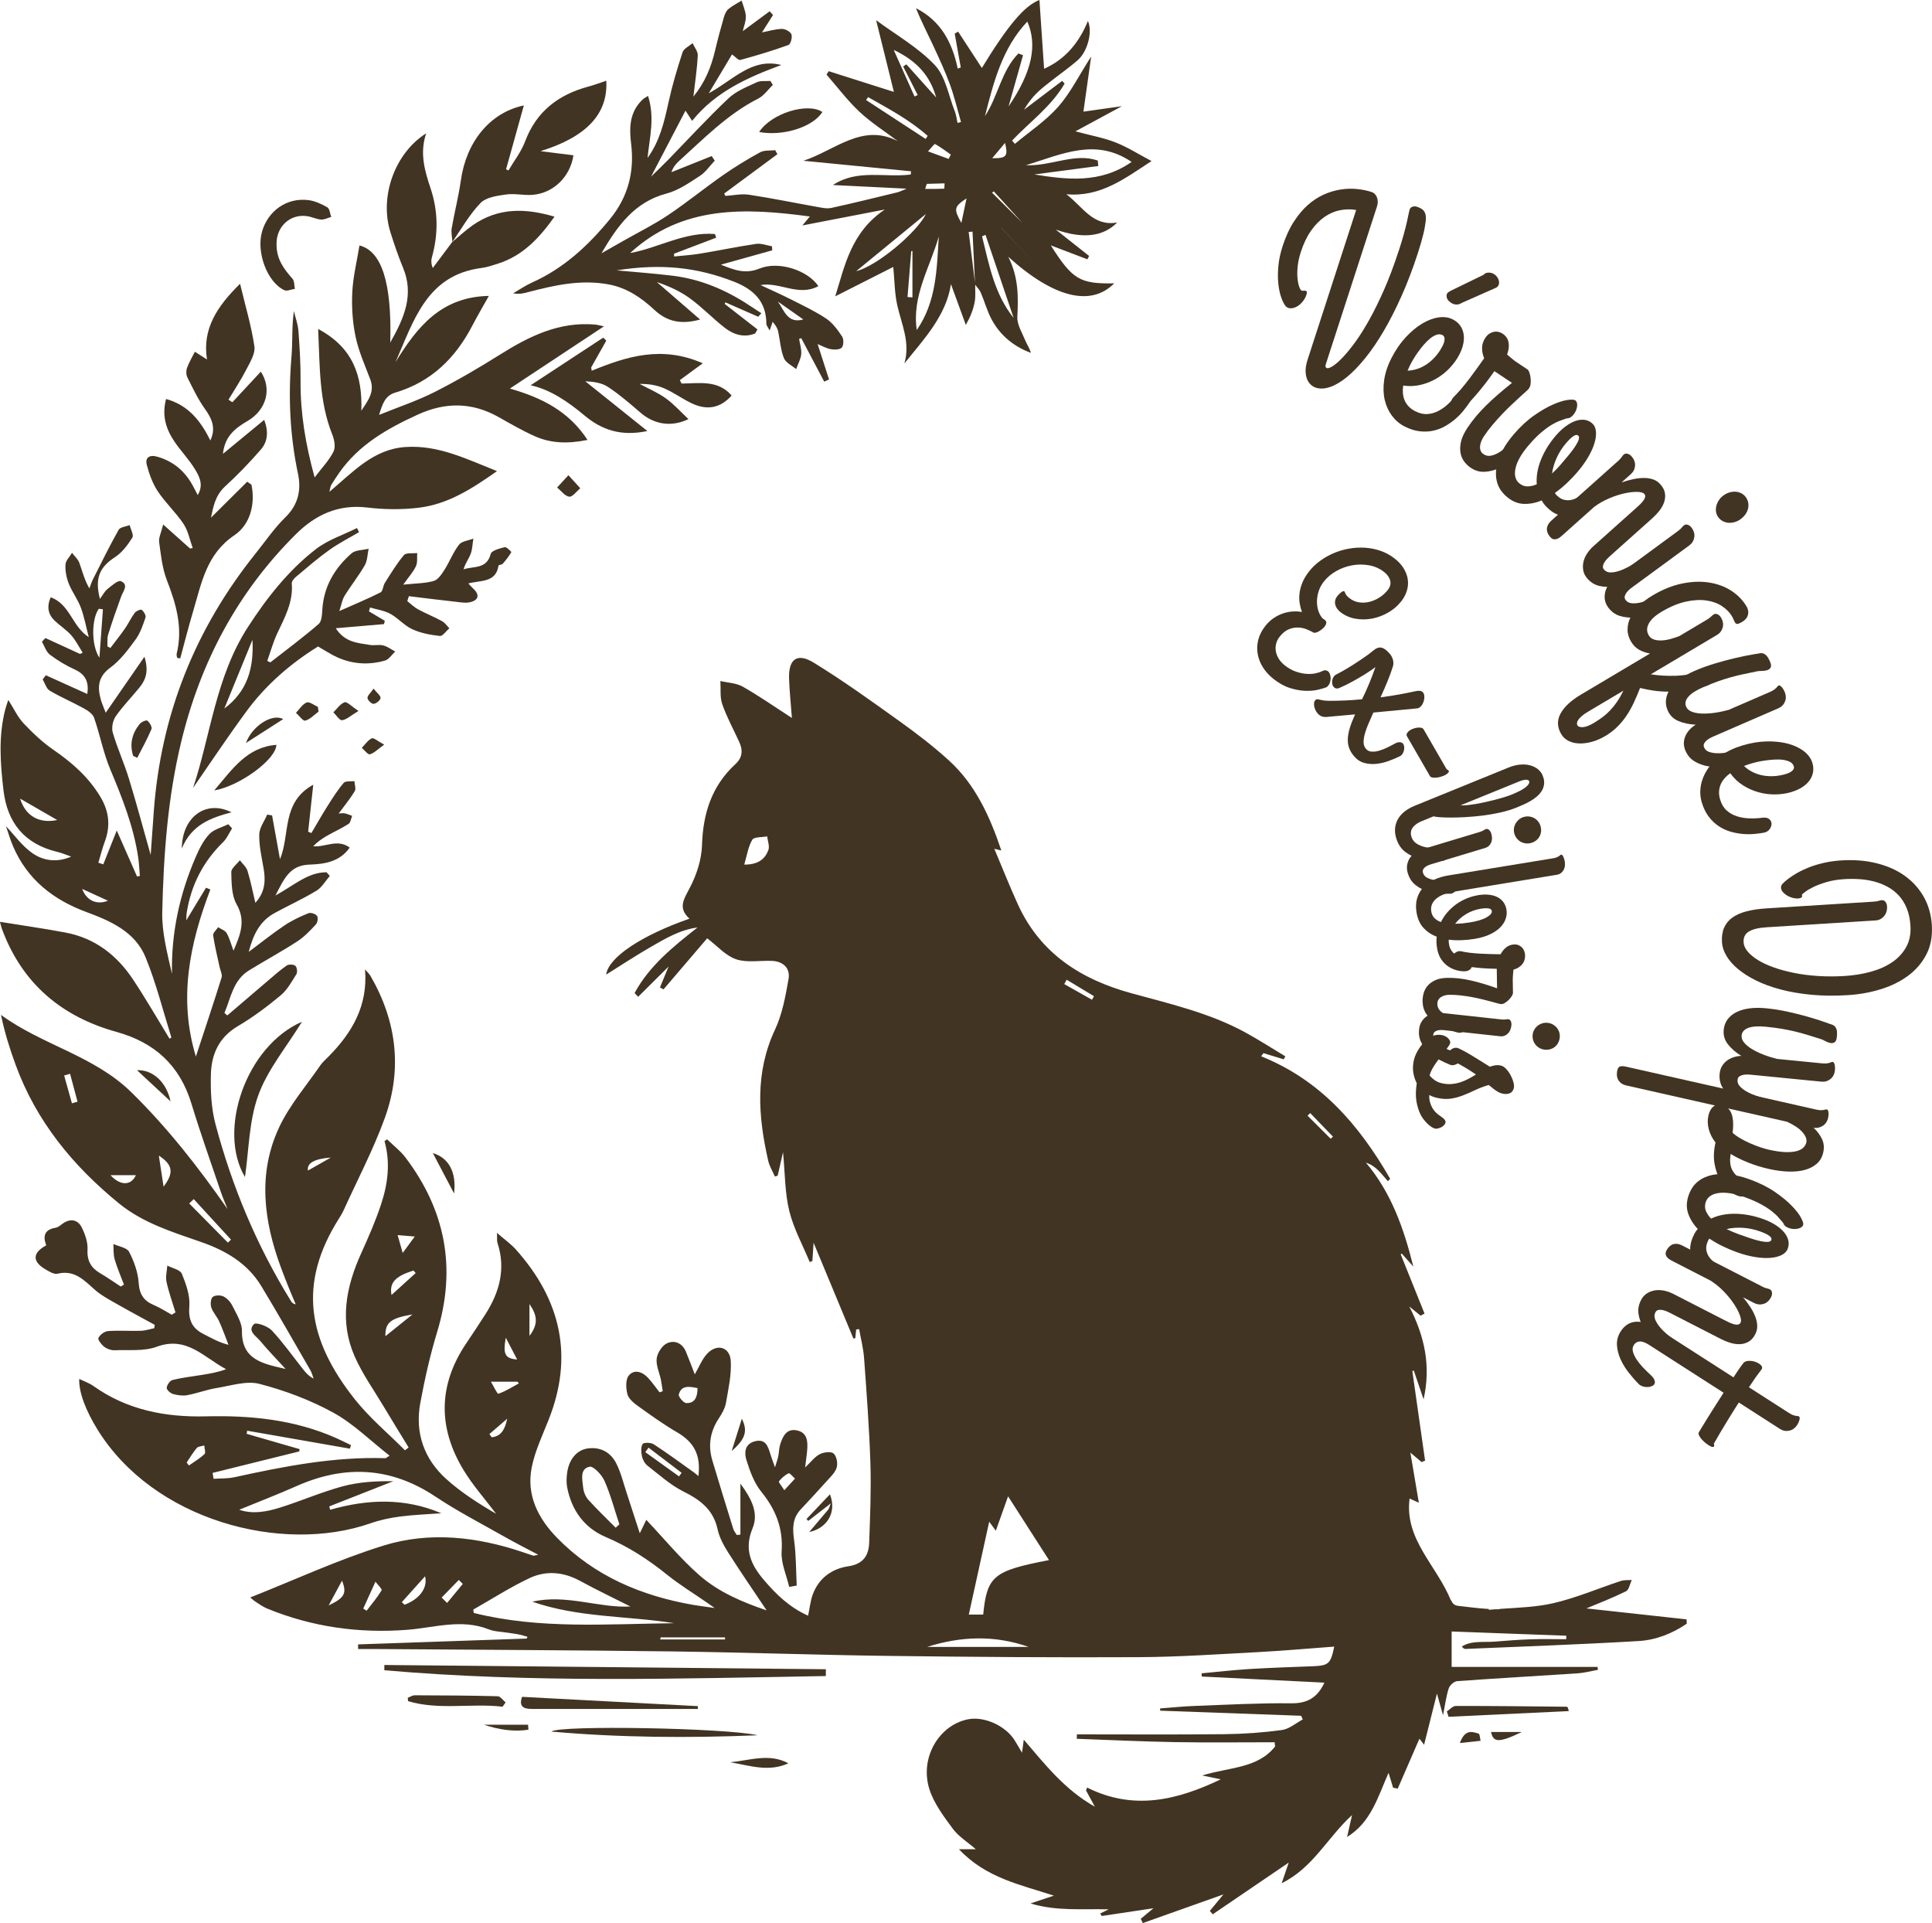 <?xml version="1.0" encoding="UTF-8"?><svg id="Calque_1" xmlns="http://www.w3.org/2000/svg" viewBox="0 0 1148.94 1143.46" fill="#423422"><path d="M943.5,956.33c6.74-2.84,15.27-6.1,23.43-10.12,1.82-.9,2.35-4.44,3.47-6.76-2.17.18-4.48-.06-6.5.6-13.5,4.43-26.68,10.14-40.46,13.28-9.89,2.25-20.23,2.56-31.23,3.32-.48.15-.99.25-1.57.25-.45,0-.91-.02-1.36-.03-1.33.1-2.67.21-4.02.34.08-.18.14-.33.21-.49-6.19-.36-12.34-1.16-18.5-1.9-2.17-.26-3.44-1.65-3.92-3.28-.07.04-.14.07-.2.11-8.59-21.09-27.74-36.29-24.58-60.61,1.03.47,2.47,1.13,5.51,2.52-1.79-10.56-3.37-19.89-5.05-29.84,2.55,2.16,4.6,3.89,6.65,5.62.7-.27,1.4-.54,2.1-.81-2.53-17.75-5.05-35.51-7.58-53.26.29-.1.58-.21.87-.31,1.85,5.41,3.69,10.82,5.83,17.11,4.34-19.58.88-36.97-8.53-55.26,3.29,2.69,5.01,4.1,6.73,5.5.79-.41,1.58-.82,2.36-1.23-4.73-11.76-9.45-23.52-14.18-35.27.22-.13.44-.27.66-.4,2.28,2.57,4.57,5.14,6.85,7.7-5.59-22.39-12.98-43.76-28.18-61.78,3.26,1.06,5.46,2.75,7.42,4.69,2.01,1.99,3.78,4.23,5.66,6.35.44-.48.89-.96,1.33-1.45-18.25-31.69-41.19-58.62-76.74-72.83.46-.63.93-1.26,1.39-1.89,4.01,1.23,8.01,2.47,12.02,3.7.33-.6.66-1.19.99-1.79-7.97-4.78-15.79-9.85-23.95-14.3-21.27-11.58-44.73-16.93-67.82-23.28-29.85-8.21-54.07-23.66-67.34-52.89-4.98-10.97-9.41-22.18-13.96-32.94.44.11,1.99.49,4.18,1.03-6.91-20.52-15.48-39.21-31.09-53.47-9.27-8.47-19.34-16.16-29.57-23.49-16.7-11.97-33.42-24.01-50.91-34.74-9.9-6.08-15.08-2.08-14.67,9.54.26,7.32,1.03,14.63,1.68,23.34-10.51-6.78-19.61-13.17-29.23-18.62-3.83-2.17-8.83-2.29-13.29-3.35.3,4.64-.36,9.61,1.12,13.83,2.71,7.74,6.71,15.02,10.13,22.51,2.22,4.88,1.9,9.19-2.36,13.12-14.08,12.98-19.25,29.34-19.83,48.25-.26,8.59-3.28,17.71-7.32,25.4-3.52,6.69-7.14,11.92-.12,18.2-28.54,9.97-48.16,22.96-49.56,33.26,9.14-5.69,17.73-11.38,26.64-16.5,8.65-4.97,17.32-10.18,27.69-11.51-14.5,11.41-28.59,22.72-37.41,38.96.7.75,1.41,1.51,2.11,2.26,5.69-5.65,11.38-11.31,18.09-17.97-2.11,5.1-3.61,8.74-5.12,12.39.7.39,1.41.78,2.11,1.17,8.67-10.14,17.34-20.28,25.98-30.39,5.95,4.51,10.95,10.36,17.21,12.48,6.49,2.19,14.21.64,21.38.96,6.55.29,10.94,4.31,9.79,10.79-1.81,10.17-3.67,20.73-8,29.96-12.07,25.71-10.11,51.7-4.09,78.08.74,3.26,2.61,6.26,3.96,9.38.56-.17,1.11-.33,1.67-.5.95-4.19,1.91-8.39,3.18-13.95,1.22,12.73,1.08,24.15,3.71,34.9,2.58,10.5,7.99,20.3,12.16,30.41.53-.21,1.06-.43,1.59-.64.21-3.11.42-6.23.72-10.83,8.33,20.04,16,38.5,23.67,56.95.38-.07.75-.14,1.13-.2.17-1.72.34-3.45.52-5.17.59-.08,1.18-.16,1.77-.24,1.01,5.79,2.52,11.54,2.94,17.37,1.5,20.78,3.09,41.57,3.75,62.38.5,15.71-.17,31.47-.72,47.2-.27,7.74-3.55,12.75-12.43,14.08-9.77,1.46-17.57,7.03-21.15,16.82-1.36,3.73-1.75,7.81-2.76,12.55-10.92-4.87-18.74-12.43-26.04-20.94-7.94-9.25-12.2-18.42-6.98-31.01,3.78-9.13-.63-17.62-7.23-26.57v30.31c-.71.08-1.42.16-2.13.24-.7-1.17-1.67-2.25-2.07-3.51-4.22-13.58-8.43-27.17-12.49-40.81-2.64-8.87-1.32-17.17,3.82-24.98,1.85-2.8,3.69-5.97,4.26-9.19,1.45-8.25,3.33-16.68,2.88-24.92-.46-8.36-8.13-10.61-13.95-4.49-3.09,3.24-4.79,7.81-7.46,12.37-1.78-4.59-3.43-9.04-5.24-13.42-2.14-5.19-6.81-7.1-11.24-5.07-2.93,1.35-5.74,5.71-6.16,9.03-.51,4.03,1.6,8.38,2.48,12.61.47,2.27.74,4.58,1.1,6.87-.63.22-1.27.44-1.9.66-2.28-2.9-4.38-5.98-6.89-8.67-3.36-3.61-8.2-5.18-11.4-1.31-1.96,2.38-1.73,7.52-.84,11.01.69,2.69,3.6,5.18,6.09,6.97,7.66,5.5,15.35,11.05,23.48,15.78,10.03,5.84,14.19,13.37,12.7,26.02-1.09-.89-1.95-1.67-2.9-2.34-7.86-5.59-15.63-11.33-23.72-16.58-1.66-1.08-5.99-1.12-6.58-.14-1.13,1.88-.9,4.94-.38,7.32.44,2.02,1.67,4.3,3.27,5.55,7,5.43,13.73,11.58,21.56,15.47,10.01,4.98,17.64,10.82,20.15,22.39,1.05,4.85,3.61,9.57,6.31,13.82,7.32,11.52,15.08,22.76,22.84,34.37-14.31-4.84-28.5-10.83-39.97-20.87-11.31-9.91-20.97-21.72-31.59-32.96-1.03,2.13-1.97,4.06-3.87,7.98-3-9.23-5.34-16.54-7.75-23.82-1.97-5.95-3.43-12.18-6.23-17.72-3.31-6.53-9.27-9.9-16.85-8.91-6.52.85-11.22,6.38-12.35,14.34-.4,2.84-.57,5.86-.04,8.65,2.61,13.79,10.24,24.31,23.07,29.74,13.36,5.66,25.15,13.32,36.35,22.35,7.33,5.91,15.44,10.86,23.2,16.24,1.16.8,2.32,1.61,5.12,3.56-5.67-.81-9.26-1.23-12.8-1.85-30.79-5.38-58.59-17.07-80.79-39.74-11.31-11.55-18.52-25.45-15.19-42.05,1.93-9.6,6.26-18.77,9.93-27.97,15.18-38.01,7.41-71.61-19.36-101.54-2.97-3.32-6.71-5.94-11.25-9.89.15,3.25-.1,4.72.32,5.98,5,15.32,1.24,29.16-7.06,42.21-3.77,5.93-7.68,11.77-11.6,17.61-16.61,24.72-16.8,49.98-1.58,75.14,5.58,9.23,12.9,17.42,19.43,26.09-10.38-6.03-20.6-12.55-29.51-20.54-13.35-11.97-18.87-27.58-15.58-45.35,2.64-14.25,5.84-28.47,10.05-42.33,11.52-37.92,4.85-72.28-18.84-103.59-3.07-4.06-7.29-7.24-10.97-10.83-.51.35-1.01.71-1.52,1.06,3.64,12.95,1.94,25.65-2.17,37.94-3.29,9.85-7.48,19.43-11.77,28.9-9.03,19.93-12.94,40.34-3.87,61.04,4.62,10.55,11.48,20.14,17.42,30.1,4.83,8.1,9.81,16.12,14.72,24.17-.72.56-1.44,1.13-2.16,1.69-10.03-10.08-21.12-19.32-29.89-30.4-27.93-35.27-34.05-68.57-9.19-107.7.91-1.43,1.8-2.89,2.5-4.43,8.29-18.27,17.7-36.14,24.54-54.95,10.59-29.13,7.1-57.65-8.45-84.55-.84-1.45-2.17-2.6-3.27-3.89,1.79,21.54-7.66,37.55-21.63,51.72-1.7,1.73-3.6,3.34-4.96,5.31-8.33,12.13-18.23,23.55-24.42,36.7-12.94,27.5-9.27,55.71.96,83.42,1.43,3.86,2.93,7.7,4.46,11.51,1.41,3.51,2.91,6.98,4.38,10.46-1.7-.31-2.28-1.06-2.78-1.86-20.31-32.77-35.04-68.01-44.92-105.16-2.56-9.6-3.04-20.04-2.74-30.05.35-11.78,4.91-21.81,16.04-28.35,8.94-5.26,17.36-11.58,25.36-18.21,3.94-3.27,6.63-8.18,9.42-12.64.74-1.18.39-4.15-.59-4.99-1.06-.91-3.94-1.02-5.14-.2-3.96,2.71-7.56,5.96-11.23,9.08-8.06,6.84-16.08,13.73-24.11,20.6-.57-.48-1.14-.97-1.71-1.45,3.84-9.02,5.1-19.47,14.66-25.35,9.49-5.83,19.3-11.15,28.64-17.2,4.16-2.69,7.69-6.45,11.1-10.11,1.01-1.08,1.43-4.08.66-5.1-.91-1.2-3.77-2.12-5.13-1.56-4.86,1.99-9.72,4.24-14.07,7.15-6.91,4.62-13.41,9.86-21.42,15.84,2.8-10.8,6.93-18.48,15.36-23.08,8.28-4.51,16.9-8.43,24.95-13.31,3.22-1.95,5.31-5.78,7.91-8.75-.64-.74-1.29-1.47-1.93-2.21-11.2,0-19.33,7.82-30.39,13.81,5.2-9.98,8.46-17.96,20.23-18.36,8.58-.29,17.88-1.46,23.94-10.12-7.37-5.41-14.43-.09-21.73-.8,2.55-2.63,5.38-4.6,8.36-6.3,4.19-2.39,8.64-4.36,12.68-6.98,1.23-.8,1.44-3.15,2.12-4.78-1.47-.52-2.91-1.19-4.42-1.51-1.07-.22-2.24.05-3.58.12,3.42-4.65,6.83-8.77,9.56-13.3.86-1.43-.09-3.95-.22-5.97-2.17.3-5.29-.2-6.35,1.05-3.58,4.18-6.55,8.91-9.51,13.58-3.38,5.33-6.49,10.83-9.71,16.26-.64-.28-1.28-.55-1.92-.83.95-8.77,1.9-17.53,3.03-27.92-19.07,10.49-13.62,29.54-19.78,44.28-1.57-8.67-3.13-17.35-4.7-26.02-.97-.16-1.94-.31-2.92-.47-1.67,3.93-4.64,7.83-4.72,11.79-.13,6.67,1.41,13.4,2.57,20.05,1.28,7.35.99,14.17-4.88,20.59-1.64-6.87-2.82-13.05-4.68-19.02-.73-2.34-2.98-4.2-4.53-6.29-1.8,2.36-5.17,4.77-5.11,7.09.17,6.45.14,13.79,3.16,19.08,5.6,9.83,2.3,18-1.84,27.6-1.48-3.95-2.35-7.44-4.08-10.44-.92-1.61-3.32-2.37-5.05-3.51-1.06,1.62-3.19,3.4-2.98,4.84.93,6.37,2.53,12.65,3.88,18.96.44,2.04,1.7,4.35,1.15,6.1-4.81,15.43-9.95,30.75-15.29,47-10.5-34.53-3.68-67.12,8.61-99.33-.86-.35-1.73-.7-2.59-1.05-3.83,6.34-7.67,12.69-11.75,19.44.11-1.84.06-3.28.29-4.68,2.61-16.32,9.72-30.26,21.61-41.85,2.28-2.22,3.59-5.44,5.35-8.2-.75-.82-1.5-1.65-2.25-2.47-3.83,1.91-8.53,3-11.29,5.92-3.53,3.74-5.99,8.75-8.08,13.57-9.57,22.09-14.62,45.12-14.11,69.5-2.76-12.19-6.07-24.5-5.79-36.73.79-34.15,3.24-68.22,11.37-101.65,11.49-47.29,33.47-88.66,68.12-123.07,11.77-11.69,25.36-17.92,42.59-15.83,9.99,1.21,20.35,1.3,30.33.12,17.43-2.05,31.84-11.33,46.67-21.79-18.37-7.29-35.08-15.67-54.55-14.32-18.98,1.31-30.85,14.63-45.15,26.65.6-2.32.64-3.3,1.08-4.03,1.51-2.48,3.1-4.91,4.77-7.29,11.71-16.76,28.66-26.35,46.73-34.61,16.38-7.49,32.24-7.45,48.04,1.46,7.17,4.04,14.33,8.21,21.85,11.52,9.65,4.25,19.79,4.36,31.06,2.08-11.29-17.23-27.37-25.16-46.19-30.54,19.1-12.63,36.98-24.45,55.95-37-2.6-.53-3.89-.93-5.21-1.05-21.27-1.88-39.09,6.85-56.44,17.75-12.7,7.98-25.69,15.57-39.05,22.35-10.2,5.17-21.18,8.8-33.02,13.6,2.03-6.63,3.6-11.47,9.64-13.26,21.32-6.32,35.81-20.53,45.85-39.89,2.93-5.65,6.19-11.14,9.79-17.6-28.64.56-42.83,18.8-55.5,39.34,10.82-24.54,18.44-51.79,51.22-55.96,3.33-.42,6.59-1.58,9.82-2.61,14.57-4.65,24.35-15.03,33.5-27.87-17.56-5.23-33.65-5.38-48.61,5.07-4.31,3.01-8.17,6.65-12.24,10.01-3.85,5.15-7.7,10.3-11.55,15.44-1.09-2.76-.98-4.69-.48-6.5,3.81-13.68,3.7-27.29-.79-40.77-3.51-10.53-6.64-21.04-2.64-32.83-18.74,11.87-27.88,37.66-21.3,58.71,2.24,7.16,4.66,14.29,7.54,21.22,6.7,16.17.63,29.94-7.61,44.48.99-35.72-5.14-54.39-18.31-57.73-1.5,9.25-3.81,18.48-4.27,27.8-.44,8.79.15,17.87,1.96,26.47,1.83,8.69,5.56,16.99,8.73,25.37,2.89,7.64-1.61,12.83-5.31,18.65.73-20.72-4.92-37.56-25.67-48.63,1.02,22.48.52,43.07,8.36,62.69,1.24,3.09,2.11,7.55.78,10.19-2.64,5.26-6.93,9.69-11.24,15.39-5.41-19.64-8.53-38.24-8.37-57.4.08-9.92-.54-19.86-1.27-29.75-.3-3.96-1.77-7.83-2.7-11.75-1.32,9.32-.69,18.34-1.44,27.24-1.98,23.37-.99,46.46,3.87,69.46,2.04,9.65.2,18.39-7.51,25.92-6.55,6.39-11.78,14.13-17.55,21.32-36.1,44.96-56.54,96.11-60.7,153.69-.64,8.85-1.27,17.71-1.84,25.76-4.23-14.93-8.31-30.28-12.96-45.46-2.83-9.23-6.9-18.08-9.59-27.34-.84-2.89.07-7.22,1.83-9.75,4.28-6.14,9.64-11.5,14.33-17.36,3.69-4.61,5.25-9.82,2.68-17.96-8.18,11.83-15.31,22.14-23.03,33.3-1.32-3.52-2.33-5.7-2.96-7.99-2.05-7.45-1.54-13.53,5.75-18.87,5.92-4.33,10.56-10.66,14.98-16.69,2.78-3.79,4.37-8.56,5.9-13.1.41-1.2-1.02-3.58-2.28-4.54-.62-.47-3.3.69-4.13,1.8-2.17,2.89-3.68,6.26-5.75,9.24-2.76,3.98-5.8,7.77-8.73,11.64l-1.77-.96c.12-2.35-.23-4.84.45-7.02,2.36-7.58,5-15.08,7.7-22.55,1.18-3.26,4.73-7.06-.12-9.19-1.7-.75-5.55,2.73-8.05,4.74-1.67,1.34-2.7,3.48-4.42,5.82-3.22-12.39-.14-18.93,8.95-24.84,4.22-2.74,7.57-7.26,10.33-11.6.97-1.53-.99-4.92-1.6-7.46-2.25.9-5.63,1.16-6.56,2.8-5.42,9.62-10.29,19.56-15.27,29.42-.87,1.73-1.42,3.62-2.12,5.44-3.03-5.21-4.2-10.34-5.99-15.24-.81-2.21-2.86-3.97-4.34-5.94-1.38,2.34-3.76,4.62-3.9,7.02-.2,3.73.57,7.76,1.95,11.26,1.94,4.93,5.33,9.3,7.17,14.25,2.11,5.67,3.2,11.72,4.73,17.61-10.02-6.44-11.01-19.48-22.65-23.7-2.49,5.83-1.44,10.27,2.43,13.96,3.15,3,6.94,5.38,9.8,8.62,2.71,3.07,4.58,6.88,6.81,10.36-.53.25-1.07.49-1.6.74-6.85-3.15-13.69-6.29-20.54-9.44-.7.73-1.4,1.45-2.1,2.18,1.53,2.61,2.49,5.98,4.72,7.68,4.57,3.47,9.61,6.49,14.84,8.86,6.61,3,8.43,7.73,7.43,14.55-8.5-3.85-16.57-7.5-24.65-11.15-.63.82-1.26,1.65-1.89,2.47,1.36,2.28,2.17,5.49,4.18,6.68,6.56,3.89,13.65,6.88,20.33,10.57,2.37,1.31,5.26,3.27,6.06,5.57,3.52,10.12,5.5,20.84,9.63,30.68,7.15,17.02,13.91,34.05,16.61,52.42.53,3.62.67,7.29.98,10.94-.56.1-1.12.21-1.68.31-3.94-8.93-7.87-17.86-12.05-27.34-2.88,7.24-5.44,13.68-8.01,20.12-.98-.32-1.96-.64-2.93-.96,1.26-4.19,2.31-8.47,3.83-12.56,3.45-9.27,2.57-17.86-2.52-26.43-7-11.77-16.8-20.41-27.95-28.08-6.49-4.46-12.36-10.02-17.79-15.76-3.55-3.76-5.8-8.74-9.13-13.96-.78,2.41-1.36,3.9-1.76,5.44-4.18,16.01-3.01,32.16-1.11,48.3,2.29,19.47,12.63,31.97,32,36.61,2.82.67,5.52,1.85,8.27,2.8-8.41,3.71-16.56,2.51-23.08-2.04-6.18-4.32-10.79-10.88-15.69-16.03,1.18,3.38,2.41,7.75,4.18,11.88,8.45,19.76,23.88,31.87,43.58,39.14,14.59,5.39,29.07,11.77,35.29,27.04,6.26,15.35,10.3,31.61,15.27,47.48.04.13-.52.45-1.03.87-7.26-11.84-14.12-23.79-21.73-35.25-9.6-14.46-22.63-24.6-40.05-27.9-12.9-2.44-25.92-4.27-39.1-6.41.27.98.63,2.78,1.26,4.48,12,32.25,35.4,51.93,68.07,60.99,22.59,6.26,37.59,19.83,44.5,42.55,5.35,17.58,11.54,34.91,17.43,52.32,1.2,3.55,2.72,6.98,4.09,10.47-17.32-24.83-35.68-48.36-57.29-69.53-22.22-21.76-52.97-27.99-77.45-45.94,2.21,10.66,5.26,20.29,8.73,29.76,12.28,33.52,34.02,59.98,61.4,82.31,14.48,11.8,31.88,17.05,49.02,23.03,14.51,5.06,27.43,12.6,35.61,26.1,10.04,16.57,19.59,33.44,29.29,50.21.86,1.48,1.24,3.23,1.84,4.86-2.81-1.44-4.55-3.41-6.18-5.46-6.17-7.78-11.91-15.95-18.67-23.19-2.39-2.56-9.34-4.98-10.56-3.78-4.19,4.15,1.24,7.1,3.61,9.96,4.81,5.79,10.09,11.18,15.17,16.74-12.92-3.07-26.2-5.08-25.97-22.62.06-4.92-3.27-10.01-5.58-14.77-1.1-2.27-3.11-4.56-5.3-5.69-1.76-.9-5.11-.89-6.47.24-1.24,1.04-1.51,4.38-.88,6.27.97,2.92,3.34,5.34,4.64,8.19,2.08,4.58,3.76,9.35,5.6,14.03-6.09-1.57-10.43-4.19-14.94-6.47-6.97-3.52-8.98-8.54-8.36-16.56.49-6.31-1.96-13.18-4.46-19.24-.99-2.4-5.65-3.29-8.64-4.87-.21,3.23-1.13,6.62-.48,9.66,1.33,6.16,3.51,12.13,5.34,18.18-.74.47-1.48.93-2.22,1.4-3.51-1.93-6.89-4.18-10.57-5.72-6-2.52-8.64-6.31-9.09-13.2-.41-6.31-2.76-12.81-5.69-18.48-1.3-2.51-6.15-3.18-9.38-4.68.22,3.06-.06,6.26.78,9.14,1.49,5.11,3.65,10.02,5.53,15.02-.63.38-1.27.76-1.9,1.15-4.01-2.61-7.92-5.38-12.05-7.79-5.52-3.22-8.08-7.38-7.71-14.18.24-4.33-1.43-9.11-3.41-13.12-2.54-5.14-7.38-5.49-11.99-1.87-1.07.84-2.3,1.81-3.57,2.01-6.59,1.05-7.73,4.92-5.58,10.44-8.22,4.48-8.43,9.56-.63,14.19,2.24,1.33,5.21,3.21,7.33,2.7,10.25-2.5,15.96,4.07,22.5,9.79,3.78,3.3,8.4,5.69,12.8,8.21,7.44,4.25,15,8.28,22.52,12.41-.1.66-.21,1.33-.31,1.99-2.64.54-5.26,1.46-7.91,1.54-6.54.2-13.12-.31-19.63.18-2.07.16-4.77,2.2-5.65,4.1-.49,1.05,1.86,4,3.55,5.29,1.61,1.24,4.05,2.08,6.08,2,8.41-.35,17.47.72,25.05-2.08,17.88-6.62,28.17,6.46,41.26,13.34-4.98,1.89-9.89,2.67-14.8,3.46-5.72.92-11.5,1.58-17.1,2.97-1.52.38-3.24,2.92-3.43,4.62-.13,1.12,2.12,3.22,3.66,3.67,2.7.78,5.78,1.24,8.5.74,5.92-1.09,11.64-3.32,17.58-4.27,8.48-1.37,17.73-4.46,25.5-2.44,15.1,3.94,30.15,9.57,43.81,17.07,12.01,6.59,22.1,16.7,33.51,25.62-1.79,1.06-2.17,1.49-2.54,1.48-30.52-.97-60.18,4.84-89.76,11.32-4,.88-8.24.64-12.38.93-.19-1.17-.39-2.33-.58-3.5,17.18-4.26,34.36-8.51,51.53-12.77.06-.46.13-.92.19-1.38l-31.46-9.08c.1-.62.19-1.24.29-1.86,20.37,3.56,40.73,7.12,61.1,10.68.21-.7.43-1.4.64-2.11-2.96-1.41-5.88-2.89-8.87-4.22-24.71-10.95-50.73-13.54-77.44-12.89-23.94.59-46.78-3.74-66.86-18.04-2.43-1.73-5.39-2.71-8.45-4.21-.26,8.26,4.09,19,10.6,29.66,33.3,54.48,109.85,74.64,162.65,56.18,5.66-1.98,11.67-3.24,17.62-4.02,8.1-1.06,16.31-1.33,24.47-1.94-21.82-9.28-43.87-8.44-66.11-2.08-.17-.67-.35-1.34-.52-2.01,12.68-4.99,25.37-9.98,38.05-14.96-10.32-.16-20.54.45-30.21,3.06-12.57,3.4-24.62,8.69-37.08,12.6-8,2.51-16.33,4.06-24.32,1.29,11.38-4.67,22.85-9.08,34.06-14.05,28.75-12.74,56.09-11.47,82.69,6.27,13.05,8.7,27.09,15.93,40.75,23.69,6.31,3.59,12.8,6.86,20.33,10.86-2.06.38-2.58.64-2.98.52-2.08-.64-4.13-1.38-6.19-2.07-27.28-9.19-55.43-12.43-82.91-3.89-26.93,8.37-52.74,20.37-79.18,30.83.93.76,1.95,1.77,3.13,2.53,2.24,1.44,4.44,3.05,6.88,4.05,26.71,10.98,54.66,14.87,83.25,12.66,16.21-1.25,32.19-6.71,48.48-.3,3.52,1.39,7.58,1.41,11.4,2.03,2.14.35,4.31.56,6.44.99,1.78.36,3.51.94,5.26,1.42-.13.35-.26.71-.39,1.06-33.44,1.16-66.88,2.31-100.32,3.47,0,.92,0,1.84.01,2.76,3.72,0,7.45-.02,11.17,0,58.44.44,116.88.67,175.32,1.42,42.91.55,85.82,2.12,128.73,2.66,49.72.63,99.45,1.01,149.16.75,23.97-.12,47.95-1.8,71.9-3.07,14.71-.78,29.4-2.12,44.2-3.21-2.07,10.2-3.33,11.3-12.58,11.67-12.6.5-25.22.89-37.8,1.66-9.51.58-18.98,1.69-28.47,2.56.03.64.06,1.27.08,1.91,24.24,1.21,48.48,2.41,72.95,3.63-4.13,8.84-10.1,12.38-19.71,12.28-19.14-.21-38.31.86-57.45,1.57-6.86.25-13.7.97-20.55,1.48,0,.45,0,.9,0,1.34,27.95,1.01,55.9,2.02,83.86,3.03.32.73.64,1.47.97,2.2-4.12,2.18-8.06,5.67-12.4,6.27-11.26,1.54-22.68,2.35-34.05,2.47-29.29.32-58.58.11-87.87.11-.03.88-.06,1.76-.09,2.64,19.48.68,38.95,1.64,58.44,1.98,19.74.34,39.48.08,59.23.08.09.85.19,1.69.28,2.54-10.49,13.12-27.05,12.18-43.32,17.2,4.84,1.01,7.64,1.6,11.01,2.3-26.15,12.52-52.06,18.66-79.47,4.88-.22.57-.44,1.15-.66,1.72,1.5,2.76,3,5.53,5.25,9.66-18.07-10.18-29.63-25.16-42.27-39.86-.37,2.78-.61,4.6-1.03,7.77-2-3.36-3.18-5.44-4.45-7.46-5.44-8.64-18.05-14.29-27.61-12.42-17.41,3.41-28.99,23.1-22.98,41.72,2.72,8.44,8.51,16.1,13.89,23.39,3.33,4.52,8.5,7.68,13.66,12.16h-10.02c16.11,17.13,36.51,21.06,56.45,27.6-4.27,1.43-8.55,2.86-13.89,4.64,15.73,4.76,30.72,3.05,46.5,3.51-1.7.82-3.4,1.65-5.09,2.47.32.49.64.99.95,1.48,9.57-1.43,19.14-2.87,30.74-4.61-3.6,3-5.57,4.64-7.54,6.28.4.85.81,1.7,1.21,2.54,15.64-5.56,31.28-11.12,47.96-17.05-3.19,3.87-5.65,6.85-8.11,9.83.59.66,1.18,1.32,1.77,1.98,14.68-9.99,29.37-19.98,45.17-30.73-1.46,4.26-2.56,7.49-4.2,12.28,18.7-9.2,27.1-27.01,41.86-40.54-1.26,5.56-2.1,9.29-2.95,13.03,14.27-8.78,18.28-23.77,24.65-38.13,1.14,3.71,1.92,6.29,2.71,8.87.92.17,1.84.35,2.75.52,4.34-9.99,8.69-19.98,12.91-29.7.25.33,1.04,1.35,2.77,3.61,2.64-10.5,4.98-19.83,7.64-30.43,1.27,4.53,2.22,7.9,3.62,12.88,1.33-6.63,1.9-11.48,3.41-16.02.61-1.83,3.2-4.13,5.03-4.26,23.9-1.73,47.83-3.05,71.74-4.65,4.02-.27,7.98-1.37,11.96-2.09-.08-.57-.16-1.14-.25-1.71h-86.77v-21.07c23.15.86,45.66,1.69,68.18,2.52-.02.69-.04,1.38-.06,2.07-7.03,0-14.06-.19-21.08.05-7.26.25-14.52.84-21.77,1.4-6.48.5-13.33-.76-19.22,2.89.84,1.14,1.52,1.47,2.18,1.45,34.38-1.48,68.78-2.66,103.13-4.71,10.18-.61,19.9-4.47,28.45-10.29-.03-.86-.06-1.73-.09-2.59-20.44-2.24-40.87-4.47-59.52-6.51ZM456.92,505.52c-1.99,5.23-5.99,8.65-14.32,8.57,1.62-5.44,2.31-10.63,4.78-14.77,1.07-1.79,5.79-1.4,8.86-2,.29,2.76,1.56,5.88.69,8.19ZM408.15,834.28c-1.64-.05-4.83-3.81-4.48-5.11,1.51-5.61,6.12-4.81,11.16-3.8-.04,5.33-1.61,9.08-6.69,8.91ZM403.8,877.86c-6.68-4.8-13.37-9.61-20.05-14.41.65-.89,1.29-1.77,1.94-2.66,6.55,4.98,13.11,9.96,19.66,14.94-.51.71-1.03,1.42-1.54,2.14ZM366.13,908.38c-5.48-5.53-11.13-10.9-16.32-16.68-1.67-1.86-2.77-4.74-3.02-7.27-.46-4.61-2.18-10.97,3.77-12.31,2.31-.52,7.31,4.76,8.9,8.36,3.67,8.31,5.99,17.22,8.87,25.88-.73.67-1.46,1.35-2.19,2.02ZM58.8,361.98c.8.11,1.61.21,2.41.32-.65,8.96-1.3,17.92-2.09,28.78-5.13-7.73-4.54-23.61-.33-29.1ZM11.96,474.86c7.56,4.36,14.36,8.28,22.06,12.73-10.81,2.26-18.9-2.46-22.06-12.73ZM48.89,528.57c5.01,2.29,10.01,4.57,15.31,7-6.34,2.55-12.59.28-15.31-7ZM42.77,656.03c-1.54-5.51-3.08-11.03-4.62-16.54,1.17-.34,2.35-.67,3.52-1.01,1.48,5.53,2.96,11.06,4.44,16.59-1.11.32-2.23.64-3.34.96ZM65.71,698.78h15.1c-2.84,6.24-9.21,6.43-15.1,0ZM97.28,705.58c-1-6.52-1.85-12.1-2.83-18.46,8.35,5.47,9.11,10.22,2.83,18.46ZM135.53,738.87c-7.67-7.76-15.35-15.53-23.02-23.29.9-.86,1.8-1.73,2.7-2.59,7.39,8.04,14.78,16.08,22.17,24.11-.62.59-1.23,1.18-1.85,1.77ZM183.14,696.02q-1.11-6.64,13.59-7.72c-4.4,2.5-8.79,5-13.59,7.72ZM121.63,864.59c-2.77,2.61-6.13,4.58-9.27,6.8-.45-.59-.9-1.18-1.35-1.77,1.98-2.91,3.75-6,6.03-8.65.88-1.01,2.92-1.01,4.44-1.48.1,1.75.97,4.32.15,5.1ZM246.67,735.23c-2.27,3.08-4.18,5.68-7.19,9.77-1.26-4.43-1.98-6.99-3.01-10.6,4,.33,6.54.54,10.2.84ZM229.2,794.51c-.19-8.18,3.15-10.75,16.1-12.94-5.02,4.03-10.04,8.07-16.1,12.94ZM232.83,770c-1.41-7.51,2.48-11.18,13.04-14.53.44.49.89.99,1.33,1.48-4.54,4.13-9.08,8.25-14.37,13.05ZM300.78,795.37c2.44,4.68,4.37,8.4,6.76,13-7.25-.61-8.5-3.08-6.76-13ZM292.41,854.6c-.46-.63-.92-1.25-1.38-1.88,3.53-3.05,7.06-6.09,10.59-9.14-1.19,5.69-3.22,10.44-9.21,11.02ZM296.35,828.74c-.61.21-3.01-4.86-4.39-7.17h15.78l.85.98c-4.04,2.2-7.96,4.74-12.24,6.19ZM314.86,775.37c4.62,6.74,5.45,11.84,0,18.96v-18.96ZM195.45,954.58c3.01-5.59,5.34-9.91,7.94-14.72,2.98,7.46,1.59,10.22-7.94,14.72ZM226.94,945.6c-2.58,4.29-5.87,8.15-8.93,12.15-.66-.43-1.33-.86-1.99-1.28,2.2-4.86,4.41-9.71,7.26-16,1.36,1.84,4.08,4.43,3.66,5.13ZM240.57,954.18c-.54-.51-1.07-1.02-1.61-1.53,4.42-4.92,8.83-9.83,13.82-15.38,1.8,7.07-3.67,13.78-12.21,16.91ZM265.88,953.12c-1.08-1.07-2.16-2.14-3.23-3.21,3.4-3.49,6.81-6.99,10.21-10.48.79.79,1.57,1.58,2.36,2.38-3.11,3.77-6.23,7.55-9.34,11.32ZM281.74,959.08c-.1-.67-.21-1.33-.31-2,11.11-6.3,21.91-13.27,33.43-18.7,9.84-4.64,20.15-3.78,30.04,1.6,10.14,5.52,20.57,10.49,30.02,15.26-18.74,1.02-38.24-7.53-58.33-2.86,27.37,9.54,56.27,8.33,84.37,12.79-39.9.41-79.94,3.72-119.22-6.1ZM431.18,974.83h-38.57c.09-.42.18-.83.27-1.25h38.3v1.25ZM551.33,979.27c20.03-6.35,40.02-7.17,60.41,0h-60.41ZM584.69,960.03h-8.55c4.01-18.27,7.96-36.21,12.13-55.22,1.69,2.31,2.73,3.73,3.93,5.37,2.43-6.83,4.73-13.28,7.29-20.46,8.56,13.34,16.51,25.73,24.34,37.93-33.02,6.33-36.85,9.39-39.14,32.38ZM649.39,594.45c-5.5-3.11-11.01-6.22-16.51-9.33.49-.86.97-1.71,1.46-2.57,5.41,3.26,10.82,6.52,16.24,9.79-.39.71-.79,1.41-1.18,2.12ZM791.37,677.14c-4.6-4.59-9.19-9.17-13.79-13.76.53-.51,1.06-1.03,1.59-1.54,4.51,4.67,9.02,9.34,13.52,14.01-.44.43-.88.86-1.33,1.28Z"/><path d="M579.94,169.14c-.06,3.47.32,7.03-.3,10.4-.82,4.39-2.44,8.63-5.27,13.66-3.06-8.38-6.11-16.76-8.85-24.25-2.81,18.57-15.75,32.38-27.69,47.15,3.64-12.41-1.69-23.26-4.23-34.58-1.61-7.16-1.6-14.69-2.38-22.79-11.29,5.71-23.06,11.68-34.5,17.47,5.63-18.11,9.43-38.21,29.48-51.62-17.51,3.38-32.73,6.32-49.02,9.47,1.85-2.23,3.08-3.71,4.42-5.32-38.48-5.2-75.88-6.76-106.86,21.72,16.67-2.95,32.47-12.79,50.46-11.29.23.72.47,1.44.7,2.17-8.35,3.18-16.7,6.36-25.06,9.53.01.55.03,1.1.04,1.64,5.12-.54,10.28-.83,15.35-1.67,11.17-1.84,22.26-4.18,33.45-5.82,3-.44,6.25.9,9.39,1.42.07.8.13,1.61.2,2.41-10,2.79-20.01,5.58-30.56,8.53,7.74,3.06,14.32,5.83,22.92,2.32,11.54-4.72,28.82,1.09,35.05,10.45-11.82,6.37-22.81-2.64-34.41-.64,6.03,2.82,12.12,5.5,18.06,8.51,7.13,3.61,14.43,7.03,21.04,11.45,3.82,2.55,6.79,6.68,9.4,10.6,1.06,1.59,1,5.26-.15,6.59-1.13,1.3-4.4,1.38-6.55.98-2.76-.51-5.33-2.02-7.83-3.04,2.22,6.86,4.5,13.94,6.79,21.02-.96.44-1.91.88-2.87,1.32-4.55-8.62-9.1-17.24-13.65-25.86-.43.14-.85.28-1.28.41.47,3.07,1.55,6.19,1.25,9.18-.3,3.01-1.97,5.88-3.03,8.81-2.5-2.14-6.18-3.82-7.26-6.53-1.93-4.87-2.27-10.36-3.35-15.58-.33-1.58-.9-3.11-3.33-6.03-.5,1.47-1.01,2.93-1.79,5.21-1.03-2.02-1.96-3.01-1.96-4-.05-13.29-7.54-20.46-19.25-25.05-21.46-8.42-42.93-10.99-69.79-6.73,11.12,1.04,22.27,1.83,33.35,3.19,16.61,2.04,31.65,8.42,45.54,17.62,2.38,1.57,4.78,3.12,7.17,4.67-.62.7-1.24,1.41-1.86,2.11-6.52-2.86-13.04-5.72-19.55-8.58-.13.32-.25.63-.38.95,6.49,5.05,12.97,10.09,19.46,15.14-.44.81-.89,1.61-1.33,2.42-6.64,2.66-12.87.74-18.3-3.53-7.04-5.53-13.3-12.09-20.52-17.35-5.88-4.28-12.67-7.32-19.69-9.7,8.16,7.06,16.31,14.13,25.74,22.29-11.85,3.28-20.01.94-27.26-5.81-7.72-7.18-16.23-12.99-26.89-15.02-16.45-3.13-32.25.37-47.99,4.51-2.75.72-5.48,1.48-8.98.71,3.71-2.14,7.26-4.63,11.15-6.37,18.86-8.44,33.48-22,46.37-37.75,10.76-13.14,14.65-28.09,12.57-44.84-1.19-9.61-.92-18.97,6.89-26.27.65-.61,1.5-1.01,3.18-2.12,4.15,12.83.92,24.78-.3,36.88,7.21-9.82,9.9-21.26,12.44-32.91,2.21-10.11,5.17-20.08,8.39-29.92.73-2.22,3.92-3.63,5.97-5.41,1.09,2.44,3.21,4.94,3.08,7.33-.4,7.88-1.61,15.72-2.61,24.45,6.86-8.4,10.57-17.52,12.89-27.38,1.55-6.57,3.31-13.1,5.17-19.58.52-1.82,1.35-3.9,2.71-5.06,2.36-2.02,5.26-3.42,7.93-5.08.89,3.12,2.37,6.21,2.49,9.35.12,2.98-1.19,6.01-1.84,8.83,5.36-3.96,10.69-7.9,16.01-11.83.67.74,1.33,1.48,2,2.22-2.2,3.46-4.39,6.92-6.56,10.34,3.93-.75,7.88-1.98,11.85-2.07,1.96-.04,5.04,1.62,5.65,3.25.65,1.73-.47,5.85-1.76,6.31-9.4,3.4-18.99,6.27-28.64,8.9-1.13.31-2.96-1.91-4.93-3.3-4.36,7.29-8.62,14.4-13.84,23.13,14.72-8.02,25.66-21.29,43.16-16.83-19.93,7.36-39.08,15.84-53.05,33.22-1.45-2.24-2.59-4.01-3.94-6.09-6.66,12.76-13.12,25.14-20.48,39.25,4.09-4.01,7.05-6.81,9.9-9.73,12.01-12.32,23.66-25.03,36.15-36.84,4.56-4.31,10.97-6.82,16.82-9.55,2.32-1.09,5.39-.57,8.12-.78.48.79.96,1.59,1.43,2.38-2.86,2.74-5.28,6.37-8.66,8.09-18.27,9.27-32.32,23.77-47.22,37.23-1.88,1.7-3.46,3.73-4.43,6.55,7.98-3.19,15.97-6.38,23.95-9.58.61.91,1.22,1.82,1.83,2.72-2.94,3.09-5.44,6.86-8.92,9.11-6.27,4.06-12.75,8.61-19.8,10.46-19.15,5.05-29.3,19.48-38.67,35.52,4.36-2.48,8.73-4.96,13.09-7.44,8.84-5.03,18.01-9.56,26.44-15.21,11.22-7.51,21.72-16.09,32.8-23.83,7.08-4.94,14.5-9.46,22.08-13.6,2.46-1.34,5.91-.87,8.91-1.23.44.8.88,1.59,1.32,2.39-10.54,7.79-21.09,15.59-31.63,23.38.22.47.45.95.67,1.42,4.67-.29,9.47-1.4,14-.72,13.57,2.05,27.03,4.84,40.55,7.24,2.76.49,5.75,1.21,8.38.64,13.18-2.87,26.28-6.12,39.4-9.3,1.51-.37,2.92-1.14,5.49-2.17-15.51-.76-29.68-1.46-43.85-2.16,14.5-9.63,30.88-4.28,46.29-6.26.06-.64.12-1.28.18-1.92-21.33-2.08-42.67-4.16-64-6.25,18.75-6.16,35.05-22.64,56.12-11.66-7.66-5.78-15.85-10.98-22.82-17.5-7.15-6.69-13.1-14.67-19.57-22.08.43-.68.86-1.35,1.29-2.03,12.93,4.11,25.86,8.22,38.77,12.32-3.47-14.03-7.01-28.32-10.56-42.64,11.68,8.65,24.91,16.12,34.87,26.66,6.45,6.82,8.2,18.11,11.9,27.46.87,2.2,1.11,4.64,1.65,6.98.68-.2,1.37-.39,2.05-.59-2.16-7.46-3.93-15.07-6.6-22.35-2.9-7.93-6.48-15.62-10.04-23.29-3.39-7.31-7.13-14.46-10.13-22,14.75,7.45,21.6,20.4,24.83,35.93.6-.23,1.2-.47,1.8-.7-1.2-6.7-2.4-13.41-3.6-20.11l2.04-1.18c4.81,7.37,9.62,14.75,14.1,21.6,15.7-25.68,25.44-37.05,34.25-40.42.9,13.29,1.82,26.88,2.77,40.91,12.59-5.62,20.8-15.53,26.06-28.42,2.89,6.25-.13,18.18-6.16,23.4-4.94,4.27-10.32,8.03-15.46,12.08-3.03,2.4-6.15,4.73-8.88,7.45-2.88,2.86-5.35,6.14-7.5,9.84,7.56-5.72,15.12-11.44,22.68-17.16.49.54.97,1.07,1.46,1.61-7.81,13.52-20.66,22.72-31.23,33.87.56.65,1.12,1.3,1.68,1.95,8.66-7.25,18.31-13.63,25.71-21.99,7.27-8.22,12.27-18.46,19.63-29.94-1.64,11.71-3.04,21.67-4.6,32.79,7.26-1.03,14.43-2.04,22.88-3.24-9.52,5.15-17.85,9.66-27.64,14.95,9.42,2.53,16.96,3.86,23.94,6.62,7.11,2.81,13.66,7.01,21.32,11.06-15.95,10.34-30.15,21.52-50.66,19.73,9.87,7.41,15.64,19.27,30.22,16.8-8.34,8.52-20.58,9.84-36.52,4.2,6.95,5.49,13.39,10.59,19.84,15.69-.34.66-.69,1.33-1.03,1.99-7.39-2.81-14.78-5.63-21.76-8.29,12.92,20.34,17.22,22.95,37.71,22.59-13.79,13.96-35.88,8.72-63.01-15.8,6.24,12.3,5.97,23.9,5.41,35.77-.22,4.61,2.87,9.43,4.74,14.04.96,2.37,2.57,4.49,3.28,7.31-10.17-3.79-18.14-10.3-23.28-19.8-2.74-5.05-4.23-10.77-6.52-16.08-.75-1.74-2.25-3.15-3.37-4.74-.48-10.5-1-20.98-1.51-31.46-.76.07-1.52.13-2.28.2,1.29,10.41,2.59,20.81,3.88,31.22ZM615.07,103.73c18.9,3.01,39.12,5.68,57.88-7.45-21.3-14.43-41.11-4.72-62.83,1.97,15.48.56,28.89-7.53,42.71-2.79.1,1.08.21,2.16.31,3.25-13.18,1.74-26.37,3.48-38.08,5.03ZM599.76,63.35c13.99-20.59,17.32-36.49,11.18-50.54-14.9,15.81-20.06,36.01-25.19,56.24,7.79-11.79,9.7-26.86,19.88-37.27.92.35,1.84.7,2.76,1.05-2.95,10.43-5.9,20.87-8.62,30.52ZM545.19,196.23c11.77-16.92,11.9-36.38,13.1-55.59-5.26,18.36-16.07,35.38-13.1,55.59ZM509.17,161.23c12.42-3.03,36.19-23.14,41.47-34-14.28,11.71-27.88,22.86-41.47,34ZM586.08,139.65c-.69.3-1.37.59-2.06.89,4.19,16.93,7.33,34.24,18.78,48.52-5.58-16.47-11.15-32.94-16.73-49.41ZM556.73,57.99c-3.59-12.98-11.55-21.81-25.24-28.32,4.64,10.39,8.5,19.05,12.36,27.7.63-.28,1.27-.57,1.9-.85-2.88-5.67-5.76-11.33-8.64-17,.64-.42,1.28-.84,1.92-1.25,5.9,6.57,11.8,13.14,17.7,19.71ZM516.26,57.76c-.4.57-.8,1.14-1.2,1.72,11.8,7.71,23.6,15.42,35.4,23.12.4-.6.8-1.21,1.2-1.81-10.61-9.44-23.11-16.08-35.4-23.03ZM608.05,132.55c-5.11-5.62-11.09-12.2-17.06-18.77-.34.27-.67.54-1.01.81,6.31,6.27,12.61,12.53,18.07,17.96ZM542.61,149.24c-.24.04-.47.09-.71.13-.74,9.09-1.48,18.17-2.21,27.26.98.06,1.95.12,2.93.18v-27.57ZM462.6,179.31c3.8,5.33,5.77,13.28,15.13,10.64-5.04-3.55-10.09-7.09-15.13-10.64ZM616,157.36c-7.42-7.91-14.07-15-20.71-22.08,0,.02-.01.04-.02.05,6.66,7.07,13.31,14.15,20.73,22.03ZM551.91,90.02c5.18,1.89,8.71,3.18,12.24,4.47.43-.86.87-1.71,1.3-2.57-3.1-2.16-6.12-4.46-9.4-6.29-.36-.2-2.23,2.31-4.15,4.38ZM550.19,112.33c4.27,0,7.79.04,11.3-.14.13,0,.17-2.06.25-3.16-3.52.09-7.04.18-10.56.3-.08,0-.14.4-.99,3ZM574.8,117.92c-7.48,5.11-7.76,6.14-3.09,14.64,1.22-5.8,2.04-9.69,3.09-14.64ZM597.69,84.98c-3.25,3.87-5.43,6.47-7.62,9.08,8.48.12,9.53-1.13,7.62-9.08Z"/><path d="M97.04,311.87c6.44,5.76,11.21,10.01,15.97,14.27.53-.09,1.06-.19,1.6-.28-1.76-4.81-2.69-10.17-5.45-14.32-4.54-6.82-10.76-12.53-15.29-19.35-3.11-4.68-5.15-10.31-6.58-15.79-1.12-4.28,1.58-6.14,6.07-4.89,8.57,2.39,15.15,7.38,19.87,14.84,1.53,2.41,2.75,5.02,4.36,8.01,3.71-6.18.88-11.28-1.94-15.81-3.43-5.53-8.03-10.31-11.72-15.7-5.03-7.36-7.86-15.35-5.17-25.61,13.37,3.74,20.56,13.07,26.34,24.65,3.43-7.33.96-12.9-3.26-18.79-4.12-5.76-7.2-12.3-10.4-18.67-.79-1.57-.82-4.01-.21-5.7,1.19-3.32,3.07-6.4,4.66-9.58,2.48,1.59,4.96,3.17,7.21,4.61-2.9-18.03,5.86-31.47,19.66-45.03,3.23,13.49,6.77,25.24,8.54,37.26.63,4.27-2.59,9.4-4.82,13.75-3.16,6.16-7.03,11.96-10.6,17.91.77.51,1.54,1.01,2.31,1.52,5.57-5.99,11.14-11.97,16.92-18.19,6.77,10.31,3.23,22.78-7.72,29.23-7.35,4.33-13.72,9.01-14.8,19.64,8.39-6.91,15.99-13.17,24.53-20.21,2.71,7.14,2.06,13.01-2.04,17.72-6.66,7.65-13.73,15.02-21.22,21.86-6.09,5.57-7.09,12.7-8.4,18.59,6.74-6.69,14.15-14.04,21.55-21.39.84.59,1.69,1.18,2.53,1.77,2.45,11.78-.92,23.84-10.1,30.03-16.73,11.28-19.55,28.43-24.54,45.1-2.79,9.33-5.16,18.78-7.72,28.17-.61-.11-1.22-.21-1.83-.32-.11-.81-.47-1.68-.29-2.42,3.82-15.41-.3-29.57-5.85-43.85-2.74-7.06-3.52-14.95-4.57-22.55-.36-2.57,1.16-5.4,2.39-10.48Z"/><path d="M219.4,363.5c3.15,1.88,6.3,3.75,9.44,5.63-.16.66-.32,1.31-.48,1.97-9.56.82-19.12,1.64-28.68,2.45,5.45,8.47,13.11,8.74,20.31,9.94,2.6.43,5.44-.35,7.95.29,2.5.64,4.73,2.36,7.08,3.61-1.98,1.84-3.67,4.68-5.99,5.36-9.57,2.78-19.2,2.21-28.36-1.87-3.93-1.75-7.55-4.21-11.54-6.47-16.46,10.22-31.03,22.86-42.59,38.58-11.29,15.35-21.83,31.24-31.72,45.48,10.35-30.81,13.39-65.98,32.67-95.7,11.28-17.39,24.01-33.59,40.39-46.27,7.11-5.5,16.22-8.43,24.42-12.53.41.81.82,1.63,1.23,2.44-5.95,3.52-12.18,6.66-17.78,10.67-6.88,4.92-13.29,10.51-19.79,15.95-1.15.96-2.55,2.67-2.45,3.92.92,11.01-4.14,20.12-8.58,29.56-2.48,5.26-4.02,10.95-5.99,16.45.61.3,1.22.6,1.82.9,9.64-7.54,19.48-14.84,28.74-22.82,1.88-1.62,2-5.76,2.2-8.78.9-13.67,7.39-24.49,17.33-33.21,2.38-2.08,6.74-1.9,10.19-2.76-.71,3.3-.68,7.02-2.28,9.81-3.6,6.28-8.19,11.99-12,18.16-1.44,2.33-1.87,5.28-3.13,9.07,9.02-4,16.88-7.25,24.46-11.07,1.45-.73,1.49-3.93,2.62-5.7,3.59-5.63,7.03-11.44,11.33-16.5,1.31-1.54,5.2-.88,7.91-1.23-.21,2.65.27,5.61-.78,7.86-1.55,3.34-4.17,6.19-7.53,10.93,7.43-.78,13.01-.7,18.13-2.19,2.59-.75,4.76-4.08,6.41-6.68,3.07-4.84,5.13-10.39,8.6-14.86,1.66-2.13,5.61-2.48,8.53-3.63-.49,3.03-.52,6.23-1.58,9.05-1.14,3.02-3.24,5.67-4.24,9.22,6.05-2.02,13.82.04,16.16-9.2.5-1.97,5.31-3.22,8.35-3.98,1.04-.26,4.03,2.77,3.9,2.99-1.43,2.45-3.22,4.72-5.1,6.87-.56.64-2.45.63-2.52,1.1-1.53,10.23-10.47,8.65-17.95,10.6,1.3,1.38,2.01,2.24,2.82,2.97,3.94,3.58,3.53,6.85-1.53,8.14-2.86.73-6.14.08-9.19-.25-9.16-1.01-18.31-2.17-27.46-3.27-.31.97-.63,1.94-.94,2.91,2.1,1.64,4.02,3.61,6.33,4.86,4.67,2.53,9.64,4.51,14.31,7.05,1.72.94,2.94,2.81,4.38,4.25-1.9,1.62-3.96,4.77-5.66,4.58-5.57-.61-11.35-1.69-16.41-4.01-4.74-2.17-8.39-6.62-13.02-9.15-3.63-1.98-8.02-2.56-12.07-3.75-.22.76-.43,1.52-.65,2.28ZM150.12,380.46c-5.87,14.33-11.3,27.58-16.72,40.83,13.53-10.05,17.68-23.8,16.72-40.83Z"/><path d="M269.03,143.83c-.16-2.74-.84-5.57-.39-8.21,1.63-9.48,4.08-18.83,5.42-28.34,3.21-22.83,17.15-40.29,37.47-44.59-3.65,13.08-7.12,25.52-10.58,37.96.47.24.94.47,1.42.71,3.35-5.73,7.6-11.12,9.89-17.24,6.75-18.03,20-27.94,37.95-32.73,3.49-.93,6.87-2.25,10.35-3.41,1.08,19.46-11.33,33.26-39.13,41.91,7.89.98,13.73,1.71,19.6,2.44-1.92,12.84-11.99,22.51-24.2,23.52-5.27.43-10.73-.94-15.92-.2-5.27.75-11.84,1.63-15.15,5.06-6.6,6.82-11.35,15.42-16.88,23.3-.02.02.16-.18.16-.18Z"/><path d="M405.35,228.06c10.51-.08,21.59-2.34,29.73,7.13-6.69,7.51-14.69,9.07-24.15,4.43-5.42-2.66-10.39-6.29-15.91-8.7-4.47-1.95-9.46-2.73-14.62-2.62,5.22,2.81,10.79,5.12,15.55,8.55,4.84,3.48,8.88,8.06,13.47,12.35-10.12,4.91-20.35,3.21-28.52-3.82-6.22-5.36-12.48-10.79-19.3-15.3-3.76-2.49-8.72-3.14-13.54-3.37,11.82,9.47,23.64,18.93,36.93,29.58-15.79,3.34-27.24-.76-37.3-9.16-9.88-8.26-20.26-15.43-32.13-18.05,14.2-9.32,28.69-18.83,43.19-28.33.6.6,1.2,1.21,1.79,1.81-2.99,5.31-5.99,10.62-8.98,15.93.11.65.21,1.3.32,1.95,20.79-8.51,41.67-15.16,66.06-4.42-5.27,3.86-9.46,6.92-13.65,9.99.35.68.7,1.37,1.05,2.05Z"/><path d="M469.32,943.57c-1.62-7.03-4.96-14.17-4.49-21.06.94-13.99-3.58-25.03-12.19-35.64-4.24-5.23-6.7-12.21-8.76-18.77-1.31-4.16-1.12-9.42,4.9-11.06,6.34-1.73,7.91,2.73,9.29,7.39.6,2.04,1.39,4.02,2.81,8.04,1.03-3.41,1.63-4.96,1.95-6.56.47-2.35.42-4.85,1.15-7.1,1.55-4.76,3.73-9.58,9.95-8.29,6.1,1.27,6.5,6.4,6.11,11.49-.24,3.1-.72,6.18-1.24,10.56,3.48-3.28,5.68-6.33,8.67-7.88,2.34-1.22,6.66-1.79,8.24-.45,1.8,1.52,2.6,5.79,1.88,8.31-.86,3-3.63,5.55-5.85,8.04-5.15,5.77-10.45,11.4-15.71,17.08-4.95,5.35-4.71,11.46-3.77,18.27,1.22,8.85,1.09,17.89,1.54,26.85-1.49.26-2.98.53-4.47.79ZM466.43,886.08c2.7-2.94,4.53-4.93,6.35-6.91-1.3-1.13-3.19-3.46-3.79-3.16-2.22,1.09-4.25,2.86-5.77,4.83-.35.46,1.6,2.69,3.21,5.25Z"/><path d="M491.11,996.58c-87.55,1.53-175.11,4.22-262.56-3.45.01-1.04.02-2.08.03-3.12,87.52.84,175.04,1.68,262.56,2.53-.01,1.35-.03,2.7-.04,4.04Z"/><path d="M145.68,699.86c-16.51-27.66.54-77.82,33.91-92.33-9.34,15.22-20.48,28.47-26,43.75-5.58,15.42-5.58,32.85-7.91,48.58Z"/><path d="M164.46,144.84c-.16,9.42,4.49,15.18,9.5,20.93,1.19,1.36.97,3.95,1.41,5.97-2.13.32-4.7,1.56-6.32.79-10.22-4.83-16.77-22.66-13.2-34.91,3.61-12.38,14.76-20.21,27.52-18.64,3.91.48,7.83,2.3,11.29,4.3,1.4.81,1.58,3.74,2.31,5.7-2.02.57-4.08,1.71-6.05,1.57-2.83-.21-5.54-1.65-8.38-2.04-10.19-1.42-18.15,6.42-18.08,16.33Z"/><path d="M450.55,1031.8c-40.92,1.69-81.79,1.42-122.61-2.19,4.22-3.98,104.72-2.14,122.61,2.19Z"/><path d="M310.47,1008.95c35.13,1.86,69.84,3.69,104.56,5.53,0,.56,0,1.11-.01,1.67-32.94,0-65.87.01-98.81-.01-4.49,0-7.86-1.15-5.74-7.18Z"/><path d="M860.43,1017.6c1.75-1.12,3.51-3.22,5.26-3.23,22.03-.03,44.06.23,66.08.46.37,0,.73.5,1.16,2.6-23.83,1.13-47.66,2.25-71.49,3.38-.34-1.07-.68-2.14-1.02-3.21Z"/><path d="M298.87,1014.82c-18.66-2.19-37.76,2.2-56.19-3.29-.06-.67-.13-1.34-.19-2.01,1.38-.52,2.75-1.49,4.13-1.49,16.45.05,32.89.13,49.33.56,1.61.04,3.16,2.38,4.73,3.66-.6.86-1.2,1.72-1.81,2.58Z"/><path d="M127.39,470c10.88-12.76,19.41-25.7,36.97-27.12-.18,8.66-21.8,24.52-36.97,27.12Z"/><path d="M451.45,78.49c7.26-11.17,28.8-17.74,37.62-11.9-5.54,8.86-23.21,14.6-37.62,11.9Z"/><path d="M137.65,483c-12.5,3.36-23.75,7.43-29.54,21.56.19-19.05,14.57-29.14,29.54-21.56Z"/><path d="M434.28,1047.85c11.71-1.11,23.23-5.53,34.56.61-11.64,5.4-23.22,1.32-34.56-.61Z"/><path d="M79.2,449.46c-2.25-6.92-.72-13.3,3.85-18.96.98-1.22,3.93-2.51,4.58-1.99,1.37,1.08,2.96,3.81,2.45,5.02-2.46,5.85-5.58,11.41-8.46,17.08-.81-.38-1.61-.76-2.42-1.14Z"/><path d="M493.56,888.5c4.49,11.66-2.68,20.51-12.31,22.43,2.72-3.2,7.05-8.27,11.33-13.37.4-.47.51-1.19,1.5-3.66-5.42,4.22-9.42,7.32-13.41,10.43-.35-.37-.71-.73-1.06-1.1,4.65-4.91,9.3-9.82,13.95-14.73Z"/><path d="M257.4,685.63c9.71,2.91,14.15,11.71,12.63,24.01-3.95-7.51-7.91-15.03-12.63-24.01Z"/><path d="M338.03,282.57c3.09,3.39,5.08,5.57,7.07,7.75-2.2,1.8-4.61,5.24-6.56,5.01-2.59-.31-4.84-3.5-7.23-5.45,1.85-2.01,3.71-4.03,6.72-7.31Z"/><path d="M189.4,423.18c-2.6,1.89-4.99,4.54-7.89,5.32-1.32.36-3.63-2.99-5.5-4.66,2.09-2.15,3.84-5.14,6.38-6.15,1.62-.64,4.41,1.65,6.68,2.63.11.95.22,1.9.34,2.85Z"/><path d="M213.2,422.72c-4.67,2.81-7.09,5.19-9.77,5.52-1.51.19-3.44-3.01-5.18-4.68,2.18-2.11,4.07-5.05,6.67-5.99,1.41-.51,4.05,2.39,8.28,5.16Z"/><path d="M168.41,427.58c-7.72,4.95-14.51,9.31-22.12,14.19,3.44-9.8,15.43-17.83,22.12-14.19Z"/><path d="M101.44,654.9c-6.9-6.4-13.17-12.23-19.99-18.56,9.53-.37,17.59,7.2,19.99,18.56Z"/><path d="M314.24,1028.49c-8.91,1.39-17.7-.06-26.48-2.97h26.29c.06.99.12,1.98.18,2.97Z"/><path d="M228.48,442.75c-3.94,2.83-6.01,5.1-8.52,5.77-1.17.31-3.17-2.48-4.8-3.86,1.94-1.97,3.6-4.53,5.94-5.65,1.1-.53,3.53,1.69,7.37,3.75Z"/><path d="M886.72,1029.84h18.28c-13.29,6.44-17.04,6.45-18.28,0Z"/><path d="M868.17,1036.41c3.04-8.43,7.36-6.72,11.14-5.6.75.22.8,2.79,1.18,4.28-3.63.39-7.27.78-12.31,1.32Z"/><path d="M441.17,843.59c3.63,7.26,2.16,12.05-6.03,19.18,2.24-7.14,4-12.73,6.03-19.18Z"/><path d="M222.15,409.46c2.1,2.65,4.33,4.27,4.16,5.6-.17,1.39-2.56,3.31-4.13,3.46-1.17.11-3.51-2.12-3.63-3.46-.13-1.39,1.79-2.96,3.6-5.59Z"/><path d="M831.82,149.16c1.27-3.91,2.28-7.27,3.05-10.09.77-2.82,1.36-5.2,1.8-7.13.43-1.93.77-3.5,1.01-4.7.24-1.2.46-2.11.66-2.73.25-.77.8-1.3,1.66-1.59.86-.29,1.77-.28,2.75.04,2.27.74,3.77,1.81,4.49,3.2.73,1.4.91,3.32.56,5.77-.14,1.03-.31,2.13-.51,3.29-.2,1.16-.48,2.47-.84,3.95-.36,1.48-.8,3.14-1.32,4.98-.53,1.85-1.18,3.98-1.96,6.4-2.95,9.1-6.15,17.51-9.59,25.23-3.44,7.72-6.98,14.69-10.61,20.89-3.64,6.21-7.32,11.62-11.06,16.23-3.73,4.61-7.35,8.36-10.84,11.23-3.49,2.87-6.83,4.86-10.01,5.96-3.19,1.1-6.04,1.24-8.58.41-.98-.32-1.94-.88-2.88-1.7s-1.7-1.9-2.27-3.25c-.57-1.35-.87-3-.91-4.94-.03-1.94.37-4.23,1.22-6.85l28.85-88.92c-3.22-.53-6.45-.47-9.69.18-3.24.65-6.3,1.99-9.19,4.01-2.89,2.02-5.55,4.74-7.96,8.16-2.41,3.42-4.43,7.63-6.05,12.61-1.03,3.19-1.67,6.15-1.92,8.88-.25,2.73-.26,5.12-.03,7.15.23,2.03.58,3.67,1.06,4.91.48,1.24.95,1.93,1.39,2.07.4.13.81.15,1.24.06.42-.09.81-.08,1.17.04.71.23.86.99.44,2.27-.53,1.65-1.37,3.12-2.51,4.43-1.14,1.31-2.35,2.28-3.64,2.91-1.29.63-2.55.89-3.79.77-1.24-.12-2.22-.75-2.93-1.89-.9-1.32-1.72-3.14-2.46-5.49-.74-2.34-1.24-5.05-1.5-8.12-.26-3.07-.21-6.42.16-10.05.37-3.63,1.2-7.45,2.5-11.46,1.8-5.55,3.99-10.34,6.58-14.36,2.58-4.02,5.38-7.36,8.38-10.02,3-2.66,6.17-4.73,9.5-6.21,3.33-1.48,6.65-2.47,9.97-2.99,3.31-.52,6.55-.62,9.69-.31,3.15.31,6.05.9,8.72,1.76.71.23,1.35.62,1.91,1.17.56.55.99,1.2,1.29,1.95.3.75.47,1.59.51,2.51.04.92-.08,1.85-.38,2.77l-30.4,93.7c-.33,1.03-.39,1.7-.18,2.03.21.33.45.53.72.62.67.22,1.8-.17,3.4-1.16,1.6-.99,3.53-2.65,5.79-4.99s4.75-5.36,7.48-9.08c2.73-3.72,5.56-8.2,8.49-13.44,2.93-5.24,5.89-11.27,8.89-18.08,3-6.81,5.88-14.49,8.65-23.02Z"/><path d="M867.88,210.8c-1.41,2.74-3.26,5.34-5.56,7.81-2.29,2.47-4.91,4.57-7.83,6.32-2.93,1.75-6.09,3.04-9.49,3.87-3.4.83-6.91.99-10.54.46-.23,1.46-.29,2.94-.18,4.42.11,1.48.43,2.88.96,4.19.54,1.31,1.31,2.53,2.34,3.66,1.02,1.13,2.36,2.13,4.03,2.98,2.5,1.28,4.92,1.85,7.26,1.69,2.34-.16,4.59-.81,6.73-1.96,2.14-1.15,4.16-2.63,6.04-4.46,1.89-1.82,3.6-3.77,5.13-5.84,1.13-1.48,2.29-2.27,3.47-2.37,1.18-.09,2.16.25,2.95,1.02.79.77,1.28,1.8,1.49,3.09.2,1.29-.09,2.55-.88,3.79-.93,1.4-2.09,2.97-3.48,4.69-1.38,1.72-2.98,3.36-4.78,4.92-1.81,1.56-3.81,2.98-6.01,4.25-2.2,1.27-4.59,2.19-7.14,2.75s-5.27.69-8.16.36c-2.88-.33-5.88-1.3-9.01-2.9-2.91-1.5-5.39-3.61-7.43-6.33-2.04-2.73-3.48-5.86-4.31-9.42-.83-3.56-.94-7.47-.34-11.76.6-4.28,2.08-8.73,4.46-13.34,2.4-4.66,5.19-8.71,8.38-12.15,3.19-3.43,6.45-6.15,9.79-8.14,3.34-1.99,6.6-3.22,9.78-3.67,3.18-.46,6-.06,8.46,1.21,1.79.92,3.22,2.11,4.28,3.57,1.06,1.46,1.76,3.11,2.07,4.94.32,1.84.27,3.8-.15,5.89-.42,2.09-1.2,4.25-2.34,6.46ZM838.31,217.65c-.22.43-.42.88-.6,1.33-.18.45-.4.92-.64,1.4,2.03-.05,4.03-.42,6.01-1.1,1.98-.68,3.88-1.65,5.68-2.91,1.81-1.26,3.48-2.78,5.03-4.57,1.55-1.79,2.89-3.78,4.03-6,.84-1.63,1.26-3.03,1.25-4.19,0-1.16-.43-1.95-1.26-2.38-1.04-.54-2.18-.6-3.41-.2-1.23.4-2.49,1.11-3.77,2.12-1.28,1.01-2.55,2.24-3.8,3.7-1.25,1.45-2.43,2.96-3.55,4.51-1.12,1.55-2.1,3.07-2.97,4.54-.86,1.47-1.53,2.72-2.01,3.75ZM869.42,180.04c-1.04.68-2.05,1.03-3.05,1.03-1,0-1.86-.18-2.56-.54-1.75-.9-2.83-1.91-3.25-3.04-.42-1.13-.42-2.1,0-2.92.2-.38.5-.7.92-.94.41-.24.84-.49,1.29-.75l19.58-9.53c.54-.75,1.4-1.16,2.57-1.23,1.17-.07,2.21.13,3.12.6.62.32,1.19.75,1.7,1.29.51.54.92,1.13,1.22,1.77.3.64.48,1.29.53,1.96.05.66-.08,1.31-.4,1.94-.35.67-.81,1.13-1.38,1.38-.58.25-1.14.51-1.7.77l-18.59,8.21Z"/><path d="M874.62,278.14c-1.4-.93-2.67-2.14-3.8-3.6-1.13-1.47-1.88-3.21-2.26-5.21-.38-2.01-.28-4.26.3-6.77.58-2.51,1.88-5.29,3.92-8.35,2.97-4.45,6.63-8.82,10.97-13.1,4.35-4.28,9.49-8.76,15.42-13.44l-9.11-6.08-1.34-.9c-.94,1.32-2.15,2.99-3.62,4.99-1.48,2-3.11,4.1-4.91,6.28-1.79,2.18-3.67,4.34-5.63,6.48-1.96,2.14-3.89,4.03-5.78,5.69-1.35,1.18-2.52,1.6-3.5,1.27-.99-.33-1.7-1.05-2.14-2.16-.44-1.11-.56-2.37-.34-3.79.21-1.42.85-2.62,1.9-3.61,1.24-1.19,2.65-2.7,4.22-4.55,1.57-1.84,3.16-3.84,4.78-5.97,1.62-2.14,3.21-4.29,4.77-6.46,1.56-2.17,2.95-4.12,4.16-5.85-.85-1.93-1.27-3.95-1.27-6.06s.68-4.18,2.03-6.2c.63-.94,1.37-1.7,2.23-2.27.85-.57,1.74-.95,2.66-1.15.92-.2,1.85-.2,2.78,0,.93.2,1.79.56,2.57,1.08.7.47,1.36,1.07,1.96,1.8.61.73,1.06,1.62,1.35,2.66.29,1.04.39,2.21.31,3.52-.08,1.31-.42,2.78-1,4.4.88.78,1.64,1.44,2.28,1.96.64.52,1.17.96,1.61,1.32.44.36.81.64,1.12.85.31.21.62.42.93.62l6.25,4.17c.35.23.7.83,1.05,1.77.35.95.59,2.04.73,3.27.14,1.23.13,2.44-.02,3.64-.15,1.2-.56,2.16-1.21,2.89-.18.27-.75.83-1.71,1.68-.96.85-2.16,1.94-3.6,3.25-1.44,1.31-3.07,2.84-4.91,4.57-1.83,1.74-3.69,3.6-5.58,5.58-1.89,1.99-3.77,4.1-5.65,6.32-1.88,2.22-3.58,4.48-5.11,6.78-.63.94-1.15,1.93-1.55,2.96-.41,1.03-.65,2.02-.72,2.98-.08.96.05,1.84.39,2.65.33.81.91,1.48,1.73,2.03,1.36.91,2.86,1.19,4.49.85,1.63-.34,3.27-1.03,4.93-2.07,1.65-1.04,3.26-2.29,4.82-3.75,1.56-1.46,2.99-2.86,4.28-4.21,1.19-1.28,2.28-2.07,3.26-2.36.98-.29,1.76-.24,2.35.15.47.31.84.8,1.12,1.48.28.67.45,1.42.49,2.23s-.03,1.64-.22,2.48c-.2.84-.52,1.6-.97,2.28-.15.23-.29.39-.42.5-.13.11-.24.23-.33.37-2.08,1.93-4.39,3.86-6.95,5.8-2.56,1.93-5.22,3.5-7.99,4.71-2.77,1.2-5.58,1.87-8.41,1.99-2.84.12-5.54-.67-8.11-2.39Z"/><path d="M942.22,292.89c.49-.43,1.09-.63,1.78-.61.69.02,1.35.2,1.99.54.64.34,1.2.82,1.67,1.44.48.63.75,1.35.83,2.16s-.12,1.68-.58,2.61c-.46.93-1.32,1.88-2.59,2.85-1.8,1.44-3.71,2.6-5.72,3.47-2.02.87-4.07,1.4-6.15,1.6-2.09.2-4.16-.01-6.21-.64-2.05-.63-4-1.74-5.84-3.32-.99-.86-1.87-1.72-2.63-2.59-.76-.87-1.41-1.82-1.94-2.85-3.68,1.54-7.29,2.22-10.85,2.05-3.56-.17-6.89-1.61-10.01-4.29-2.76-2.38-4.6-5.05-5.51-8.01-.91-2.96-1.09-6.08-.55-9.36.54-3.28,1.72-6.6,3.53-9.96,1.81-3.36,4.08-6.61,6.8-9.77,3.99-4.63,8.03-8.37,12.13-11.22,4.1-2.85,7.87-5.03,11.32-6.52,3.45-1.49,6.36-2.38,8.75-2.68s3.88-.19,4.48.33c.71.61,1.05,1.53,1.01,2.75-.03,1.22-.33,2.43-.89,3.62-.56,1.19-1.33,2.22-2.3,3.1-.97.88-2.04,1.27-3.21,1.2-1.1.41-2.38.88-3.84,1.4-1.47.52-3.12,1.32-4.96,2.42-1.84,1.09-3.89,2.59-6.15,4.5-2.26,1.91-4.73,4.41-7.41,7.53-2.29,2.66-4.08,5.15-5.37,7.47-1.29,2.32-2.14,4.45-2.56,6.41-.42,1.96-.44,3.67-.07,5.13.37,1.46,1.09,2.65,2.16,3.57,1.56,1.34,3.22,2.01,4.99,2,1.77,0,3.62-.43,5.57-1.25-.36-4.74.48-9.63,2.52-14.69,2.04-5.05,5.02-9.86,8.94-14.4,1.69-1.97,3.49-3.68,5.4-5.14,1.91-1.46,3.81-2.55,5.7-3.28,1.89-.73,3.73-1.01,5.52-.86,1.79.15,3.41.85,4.86,2.1,1.28,1.1,2.02,2.67,2.24,4.71.22,2.04-.06,4.37-.83,6.99-.77,2.62-2.03,5.42-3.78,8.41-1.74,2.99-3.92,6-6.53,9.03-2.01,2.33-4.13,4.54-6.35,6.62-2.23,2.08-4.52,3.95-6.89,5.62.25.5.53.91.85,1.22.32.31.67.63,1.06.97,1.17,1.01,2.42,1.66,3.75,1.94,1.33.29,2.66.3,4.01.03,1.34-.27,2.69-.79,4.03-1.56,1.34-.77,2.63-1.69,3.87-2.77ZM931.49,263.31c-2.44,2.83-4.37,5.84-5.79,9.03-1.43,3.2-2.33,6.27-2.71,9.22,1.94-1.82,3.71-3.66,5.3-5.5,1.83-2.13,3.51-4.13,5.03-5.99,1.52-1.87,2.74-3.54,3.68-5.02.93-1.48,1.56-2.74,1.88-3.79.32-1.05.19-1.82-.38-2.3-1.24-1.07-3.57.38-7,4.35Z"/><path d="M962.04,274.31c1.17-1.04,1.94-1.88,2.33-2.5.38-.62.8-1.14,1.24-1.53.6-.54,1.35-.7,2.23-.49.88.22,1.67.71,2.35,1.48,1.59,1.78,2.31,3.66,2.16,5.64-.15,1.98-.97,3.64-2.46,4.97l-5.56,4.97c2.39-.82,4.71-1.46,6.96-1.94,2.25-.48,4.38-.71,6.38-.71,2,0,3.81.29,5.45.87s3.05,1.53,4.23,2.85c1.59,1.78,2.52,3.59,2.78,5.42.26,1.84.09,3.62-.53,5.37-.62,1.74-1.55,3.41-2.81,5.01-1.26,1.59-2.59,3.02-4,4.28l-25.63,22.91c-.28.25-.72.68-1.31,1.27-.59.59-1.14,1.27-1.62,2.02-.49.75-.81,1.53-.97,2.32-.16.8.08,1.55.7,2.24.97,1.08,2.24,1.62,3.83,1.61,1.59,0,3.3-.32,5.15-.93,1.84-.61,3.71-1.43,5.58-2.45,1.88-1.02,3.61-2.02,5.2-3,1.48-.94,2.73-1.43,3.75-1.47,1.02-.03,1.77.21,2.23.73.37.42.61.99.72,1.71.1.72.08,1.48-.08,2.28-.16.8-.44,1.58-.84,2.35-.4.77-.91,1.42-1.51,1.96-.08.07-.18.16-.3.27-.12.11-.33.23-.64.38-2.46,1.38-5.17,2.69-8.13,3.92-2.96,1.23-5.94,2.07-8.94,2.53-3,.45-5.89.38-8.67-.21-2.78-.59-5.19-2.04-7.25-4.34-1.28-1.43-2.1-2.97-2.45-4.63-.36-1.66-.36-3.35-.02-5.07.35-1.72,1.04-3.41,2.1-5.07,1.05-1.66,2.36-3.2,3.94-4.6l25.15-22.48c.97-.86,1.86-1.69,2.67-2.48.81-.79,1.47-1.55,1.98-2.29.5-.73.81-1.42.93-2.06.12-.64-.06-1.22-.52-1.74-.69-.77-2.13-1.17-4.34-1.2-2.21-.04-4.76.27-7.66.92-2.9.65-5.94,1.65-9.11,3.01-3.17,1.36-6.08,3.03-8.72,5.02l-18.08,16.15c-.6.54-1.23,1.08-1.87,1.62-.64.54-1.3.94-1.97,1.2-.68.26-1.36.34-2.07.24-.7-.1-1.4-.53-2.08-1.29-.47-.52-.9-1.15-1.31-1.89-.4-.74-.64-1.53-.71-2.38-.07-.85.1-1.75.51-2.71.41-.96,1.2-1.96,2.37-3.01l39.24-35.06Z"/><path d="M970.65,349.2c-.3.22-.78.6-1.43,1.14-.65.53-1.25,1.15-1.81,1.85-.56.7-.95,1.45-1.17,2.25-.22.8-.05,1.57.5,2.33.83,1.13,2.04,1.77,3.62,1.92,1.58.15,3.32,0,5.21-.43,1.89-.43,3.83-1.06,5.82-1.87,1.98-.82,3.81-1.64,5.49-2.46,1.52-.76,2.75-1.14,3.71-1.11.96.02,1.67.29,2.13.78.47.5.7,1.17.71,2,0,.83-.14,1.7-.46,2.6-.31.9-.79,1.74-1.42,2.52-.63.78-1.35,1.35-2.16,1.72-2.61,1.1-5.45,2.12-8.51,3.07-3.06.94-6.1,1.5-9.12,1.69-3.02.18-5.88-.16-8.59-1.01-2.71-.86-4.97-2.53-6.8-5.02-1.14-1.55-1.81-3.17-2.02-4.87-.21-1.7-.05-3.39.47-5.05.52-1.66,1.39-3.27,2.6-4.82,1.21-1.55,2.66-2.95,4.36-4.2l35.76-26.23c1.26-.93,2.12-1.68,2.56-2.27.44-.58.9-1.05,1.38-1.41.65-.48,1.41-.57,2.27-.27.86.3,1.59.86,2.2,1.7,1.41,1.92,1.95,3.87,1.61,5.83-.34,1.96-1.31,3.53-2.93,4.71l-33.99,24.94ZM1021.84,307.55c-.69-.94-1.13-2-1.32-3.17-.19-1.17-.14-2.33.15-3.5.28-1.17.78-2.3,1.48-3.39.7-1.1,1.62-2.06,2.76-2.89,1.18-.86,2.4-1.47,3.68-1.83,1.28-.36,2.51-.49,3.68-.39s2.28.42,3.32.96c1.04.55,1.9,1.29,2.59,2.23.75,1.02,1.23,2.11,1.45,3.28.22,1.17.2,2.33-.06,3.48-.26,1.15-.76,2.27-1.5,3.37-.74,1.09-1.7,2.07-2.87,2.94-1.13.83-2.32,1.43-3.56,1.79-1.24.36-2.47.5-3.66.42-1.2-.08-2.33-.39-3.4-.94-1.07-.55-1.98-1.33-2.73-2.35Z"/><path d="M970,381.57c-1.44-2.41-2.14-4.87-2.11-7.36.03-2.49.63-4.94,1.82-7.33,1.19-2.39,2.91-4.68,5.16-6.87,2.25-2.19,4.89-4.17,7.91-5.97,5.95-3.54,11.78-5.89,17.5-7.06,5.72-1.17,11.05-1.38,16-.62,4.95.76,9.35,2.37,13.21,4.84,3.86,2.47,6.91,5.59,9.16,9.37,1,1.69,1.28,3.37.84,5.05-.45,1.68-1.6,3.07-3.46,4.18-1.21.72-2.12,1.11-2.74,1.18-.62.07-1.11-.2-1.47-.8-.34-.56-.64-1.17-.9-1.83-.27-.66-.59-1.31-.97-1.95-1.39-2.33-3.39-4.35-6.01-6.06s-5.73-2.81-9.33-3.31c-3.6-.5-7.64-.26-12.12.72-4.48.98-9.3,3-14.46,6.07-3.76,2.24-6.28,4.58-7.56,7.03-1.28,2.45-1.27,4.76.02,6.93.74,1.25,1.81,2.08,3.19,2.51,1.39.43,2.93.6,4.64.51,1.71-.09,3.46-.39,5.27-.89,1.81-.5,3.5-1.06,5.09-1.68l16.17-9.62c.7-.41,1.26-.79,1.69-1.13.43-.34.79-.63,1.08-.89.29-.25.54-.49.76-.7.22-.21.44-.39.68-.53.74-.44,1.53-.47,2.35-.09.82.38,1.5,1.01,2.02,1.9,1.22,2.05,1.57,4.04,1.04,5.95-.53,1.92-1.65,3.39-3.37,4.41l-39.37,23.42c4.53.74,9.42,1.03,14.67.87,5.25-.16,11.06-1.18,17.43-3.06,1.7-.52,3.04-.73,4.01-.63.97.1,1.64.45,2,1.06.29.48.41,1.09.37,1.82-.04.73-.21,1.47-.52,2.23-.31.75-.73,1.47-1.27,2.14-.54.68-1.16,1.22-1.86,1.64-.09.06-.28.17-.56.33s-.58.29-.91.38c-4.34,1.27-8.38,2.18-12.11,2.71-3.74.54-7.24.81-10.5.82-3.26,0-6.31-.19-9.14-.61-2.83-.42-5.49-.94-8.01-1.57-1.27,3.26-2.56,6.29-3.89,9.09-1.32,2.8-2.79,5.38-4.41,7.73-1.62,2.35-3.42,4.5-5.41,6.44-1.99,1.94-4.26,3.68-6.81,5.2-2.83,1.69-5.61,2.89-8.33,3.61-2.72.72-5.24,1.02-7.57.91-2.33-.11-4.4-.64-6.22-1.57-1.81-.94-3.21-2.23-4.19-3.88-2.49-4.18-2.65-8.28-.47-12.29,2.17-4.01,6.18-7.76,12.04-11.24l41.18-24.5c-2.23-.36-4.33-1.07-6.31-2.13-1.98-1.06-3.63-2.69-4.94-4.9ZM948.01,429.76c1.72-1.02,3.38-2.14,5-3.34,1.61-1.2,3.13-2.56,4.56-4.06,1.43-1.51,2.8-3.22,4.11-5.14,1.31-1.92,2.56-4.11,3.74-6.55l-21.11,12.56c-1.67.99-2.98,1.92-3.91,2.78-.94.86-1.6,1.62-1.99,2.29-.39.67-.59,1.25-.61,1.75-.02.5.07.91.26,1.23.48.8,1.56,1.17,3.24,1.09,1.68-.08,3.92-.94,6.71-2.6Z"/><path d="M1002.33,446.39c-.65-1.5-.97-2.98-.96-4.44.02-1.46.3-2.86.87-4.2.57-1.34,1.38-2.6,2.43-3.77,1.05-1.17,2.3-2.2,3.75-3.08-3.91-.19-7.35-.92-10.31-2.18-2.96-1.26-5.08-3.36-6.35-6.27-.95-2.19-1.28-4.38-.99-6.57s1.12-4.3,2.51-6.33c1.39-2.03,3.3-3.94,5.73-5.74,2.43-1.79,5.31-3.41,8.63-4.85,4.02-1.74,8.16-3.25,12.45-4.52,4.28-1.27,8.19-2.32,11.72-3.14,4.12-.97,8.15-1.78,12.12-2.43.74-.06,1.46-.19,2.18-.37.72-.18,1.43-.2,2.14-.05.71.15,1.42.57,2.13,1.25.71.69,1.45,1.91,2.21,3.67.71,1.63.83,2.83.37,3.59-.47.76-1.17,1.28-2.11,1.56-.94.28-1.97.42-3.09.42-1.12,0-2,.07-2.65.2-3.09.63-5.9,1.21-8.43,1.75-2.54.54-5.05,1.16-7.54,1.86-2.5.7-5.06,1.52-7.68,2.45-2.63.94-5.53,2.09-8.7,3.47-4.17,1.81-7.09,3.7-8.76,5.68-1.68,1.98-2.09,3.93-1.26,5.86.58,1.33,1.68,2.32,3.32,2.96,1.63.64,3.61,1.01,5.92,1.11,2.31.09,4.84-.05,7.59-.43,2.75-.38,5.55-.96,8.4-1.73l24.54-10.65c1.09-.47,1.93-.93,2.51-1.35.58-.43,1.02-.8,1.33-1.11.31-.31.54-.59.7-.84.16-.25.39-.44.68-.56.25-.11.53-.08.84.1.31.17.63.44.97.8.33.36.65.78.94,1.24.29.46.53.93.74,1.4.95,2.19,1.04,4.2.28,6.04-.76,1.84-2.07,3.15-3.9,3.95l-38.68,16.78c-.35.15-.9.41-1.65.79-.75.38-1.48.84-2.18,1.4-.7.56-1.25,1.2-1.64,1.93-.39.73-.4,1.52-.03,2.38.58,1.33,1.62,2.24,3.13,2.73,1.51.49,3.24.74,5.18.74,1.94,0,3.97-.19,6.07-.57,2.1-.38,4.06-.78,5.88-1.21,1.7-.43,3.04-.5,4.02-.21.98.29,1.61.76,1.89,1.4.22.52.27,1.13.14,1.85-.13.72-.39,1.43-.79,2.14s-.91,1.36-1.53,1.97c-.62.6-1.31,1.06-2.05,1.39-.1.04-.22.1-.37.16-.15.06-.39.12-.73.16-2.79.5-5.78.86-8.98,1.1-3.2.24-6.29.11-9.27-.38-2.98-.49-5.7-1.46-8.15-2.89-2.45-1.44-4.29-3.57-5.52-6.4Z"/><path d="M1065.47,470.92c-2.95.89-6.11,1.37-9.48,1.44-3.37.07-6.7-.34-9.99-1.23-3.29-.89-6.42-2.26-9.38-4.12-2.97-1.86-5.52-4.28-7.66-7.25-1.21.86-2.31,1.84-3.3,2.94-.99,1.11-1.77,2.31-2.34,3.6-.57,1.3-.9,2.71-1.01,4.23-.1,1.52.12,3.18.66,4.97.81,2.69,2.09,4.82,3.84,6.39,1.75,1.57,3.78,2.73,6.09,3.47,2.31.74,4.78,1.15,7.41,1.24,2.62.09,5.21-.04,7.77-.37,1.85-.22,3.22.06,4.11.84.89.78,1.33,1.72,1.32,2.83s-.4,2.17-1.19,3.22c-.79,1.04-1.9,1.71-3.33,2-1.66.31-3.59.56-5.78.76-2.2.2-4.49.2-6.87-.01-2.38-.21-4.79-.66-7.23-1.37-2.44-.7-4.76-1.77-6.95-3.21-2.19-1.44-4.17-3.31-5.93-5.61-1.77-2.3-3.16-5.13-4.18-8.49-.95-3.13-1.16-6.38-.62-9.75.53-3.36,1.79-6.58,3.77-9.65,1.98-3.07,4.71-5.88,8.21-8.43,3.49-2.55,7.72-4.58,12.69-6.08,5.02-1.52,9.87-2.33,14.56-2.43,4.68-.1,8.9.36,12.66,1.37,3.75,1.01,6.9,2.5,9.45,4.47,2.54,1.97,4.22,4.27,5.02,6.91.58,1.92.72,3.78.41,5.56-.31,1.78-1.01,3.42-2.11,4.93-1.1,1.51-2.54,2.84-4.34,3.99-1.8,1.15-3.88,2.09-6.26,2.81ZM1039.98,454.44c-.47.14-.93.3-1.38.49-.45.19-.94.36-1.45.51,1.45,1.42,3.1,2.6,4.97,3.55,1.87.95,3.88,1.63,6.04,2.06,2.16.42,4.42.57,6.78.44,2.36-.13,4.73-.55,7.11-1.27,1.76-.53,3.05-1.21,3.88-2.02.83-.81,1.1-1.67.83-2.56-.34-1.12-1.08-1.98-2.22-2.59-1.15-.61-2.53-1.02-4.14-1.24-1.62-.22-3.39-.27-5.3-.15-1.91.11-3.82.31-5.71.59-1.89.28-3.67.62-5.32,1.03-1.66.4-3.02.79-4.09,1.17Z"/><path d="M1050.31,551.39c-4.59.29-8.01,1.12-10.28,2.51-2.27,1.38-3.31,3.52-3.13,6.42.11,1.82.9,3.62,2.37,5.41,1.47,1.78,3.51,3.48,6.13,5.1,2.62,1.62,5.74,3.07,9.37,4.37,3.63,1.3,7.65,2.39,12.07,3.29,4.41.89,9.18,1.51,14.29,1.84,5.11.34,10.42.33,15.92-.01,5.56-.35,10.78-1.2,15.68-2.57,4.9-1.36,9.12-3.27,12.68-5.72,3.56-2.45,6.3-5.46,8.25-9.03,1.94-3.57,2.76-7.73,2.47-12.5-.25-3.97-.98-7.44-2.2-10.41-1.22-2.97-2.8-5.51-4.74-7.61-1.95-2.1-4.18-3.84-6.7-5.2-2.52-1.37-5.2-2.42-8.04-3.15-2.84-.74-5.76-1.2-8.78-1.38-3.02-.19-5.98-.19-8.9,0-3.99.25-7.53.84-10.61,1.76-3.08.92-5.69,1.9-7.82,2.95-2.13,1.05-3.76,2.02-4.89,2.91-1.14.89-1.78,1.41-1.93,1.56.32.78.25,1.34-.22,1.7-.47.36-1.1.56-1.91.61-1.08.07-2.21-.06-3.4-.38-1.19-.32-2.27-.78-3.25-1.38-.99-.6-1.81-1.28-2.49-2.06-.67-.78-1.03-1.59-1.09-2.43-.02-.37,0-.74.09-1.1.09-.36.28-.73.58-1.13.05-.1.42-.47,1.11-1.12.69-.65,1.68-1.47,2.97-2.44,1.29-.97,2.92-2.02,4.88-3.15,1.96-1.13,4.23-2.21,6.82-3.24,2.59-1.03,5.51-1.93,8.77-2.69,3.25-.77,6.82-1.27,10.71-1.52,7.5-.47,14.45.09,20.86,1.68,6.41,1.59,11.98,4.06,16.71,7.42,4.73,3.36,8.51,7.53,11.35,12.51,2.83,4.98,4.44,10.62,4.84,16.92.42,6.68-.69,12.52-3.33,17.54-2.64,5.02-6.29,9.23-10.95,12.64-4.66,3.41-10.07,6.06-16.24,7.94-6.16,1.89-12.59,3.04-19.28,3.46-7.82.49-15.08.42-21.79-.21-6.7-.63-12.81-1.68-18.31-3.14s-10.4-3.25-14.68-5.37c-4.28-2.12-7.89-4.43-10.83-6.91-2.95-2.49-5.21-5.09-6.79-7.8-1.58-2.71-2.45-5.38-2.61-7.99-.21-3.36.22-6.26,1.28-8.7,1.07-2.43,2.73-4.45,4.98-6.04,2.26-1.6,5.07-2.83,8.46-3.7,3.38-.87,7.26-1.44,11.63-1.71l63.52-3.99c1.56-.1,2.68-.26,3.34-.49.66-.23,1.29-.36,1.88-.4.86-.05,1.57.28,2.13.99.56.71.87,1.59.94,2.61.15,2.38-.45,4.35-1.78,5.91-1.34,1.56-3,2.4-5,2.53l-65.14,4.09Z"/><path d="M1022.66,638.41c.16-1.63.6-3.08,1.32-4.35.72-1.27,1.66-2.35,2.8-3.25,1.15-.9,2.47-1.6,3.96-2.11,1.49-.51,3.08-.8,4.77-.87-3.33-2.07-5.98-4.37-7.95-6.92-1.98-2.55-2.81-5.4-2.5-8.57.23-2.37,1.01-4.45,2.32-6.22,1.32-1.77,3.07-3.21,5.27-4.31,2.2-1.1,4.8-1.84,7.8-2.23,3-.39,6.3-.4,9.9-.05,4.36.43,8.71,1.13,13.07,2.1,4.36.97,8.28,1.95,11.77,2.96,4.07,1.15,7.99,2.41,11.77,3.77.68.3,1.37.55,2.09.73.71.19,1.35.52,1.9,1,.55.48.97,1.19,1.26,2.13.29.94.34,2.37.15,4.28-.17,1.77-.65,2.87-1.43,3.31-.78.44-1.64.55-2.6.34-.96-.21-1.93-.59-2.9-1.13-.98-.54-1.78-.92-2.42-1.12-3-.95-5.74-1.81-8.22-2.57-2.48-.76-4.98-1.44-7.5-2.04-2.52-.6-5.16-1.13-7.91-1.59-2.75-.46-5.85-.86-9.29-1.2-4.52-.44-7.99-.21-10.42.7-2.43.91-3.74,2.42-3.95,4.51-.14,1.44.34,2.84,1.46,4.2,1.12,1.36,2.66,2.64,4.63,3.84,1.97,1.2,4.25,2.31,6.84,3.32,2.59,1.01,5.32,1.86,8.18,2.57l26.63,2.62c1.18.12,2.13.13,2.85.03.71-.09,1.28-.2,1.7-.33.42-.12.76-.25,1.02-.39.26-.14.55-.19.87-.16.27.03.5.19.69.49.19.3.34.69.45,1.17s.19.99.22,1.54c.03.54.02,1.07-.03,1.58-.23,2.38-1.13,4.18-2.69,5.41-1.56,1.23-3.34,1.75-5.33,1.56l-41.96-4.13c-.38-.04-.98-.07-1.82-.11-.84-.04-1.7.02-2.58.17-.88.15-1.67.45-2.37.9-.7.45-1.09,1.14-1.18,2.07-.14,1.44.33,2.75,1.41,3.91,1.08,1.16,2.47,2.22,4.17,3.16,1.7.94,3.56,1.76,5.58,2.45,2.02.69,3.93,1.29,5.73,1.8,1.69.45,2.9,1.04,3.61,1.77.71.73,1.04,1.44.97,2.14-.06.56-.31,1.12-.78,1.69-.46.56-1.04,1.06-1.73,1.49s-1.46.75-2.3.97c-.84.22-1.66.29-2.47.22-.11-.01-.24-.02-.4-.04-.16-.02-.4-.09-.71-.21-2.68-.92-5.47-2.06-8.38-3.4-2.91-1.34-5.55-2.96-7.92-4.83-2.37-1.88-4.27-4.04-5.72-6.49-1.44-2.45-2.01-5.21-1.71-8.28Z"/><path d="M1015.93,663.55c.39-1.73.94-3.1,1.63-4.09.7-.99,1.48-1.71,2.35-2.13l-52.67-11.89c-1.47-.33-2.62-.86-3.43-1.57-.81-.71-1.39-1.5-1.75-2.37-.36-.87-.53-1.76-.52-2.67.01-.91.09-1.71.25-2.39.32-1.41.94-2.21,1.87-2.38.93-.18,2-.12,3.21.15l113.1,25.52c1.16.26,2.1.39,2.82.39.72,0,1.3-.04,1.73-.11.43-.07.78-.16,1.06-.27.27-.11.57-.12.88-.05.26.06.47.25.62.57s.25.73.31,1.22.06,1.01.02,1.55c-.04.54-.12,1.06-.23,1.57-.5,2.24-1.61,3.87-3.31,4.9-1.7,1.03-3.48,1.38-5.35,1.06,2.15,2.02,3.81,4.24,4.98,6.66,1.17,2.42,1.42,5.12.75,8.08-.62,2.74-1.89,4.96-3.83,6.65-1.93,1.7-4.33,2.93-7.19,3.7-2.86.77-6.11,1.09-9.74.97-3.63-.12-7.45-.64-11.45-1.54-4.54-1.02-8.8-2.34-12.78-3.96-3.99-1.62-7.33-3.29-10.05-5-.37,2.36-.43,4.36-.19,6,.24,1.64.76,3.09,1.56,4.34s1.85,2.43,3.15,3.52c1.31,1.09,2.82,2.25,4.53,3.5,1.38.98,2.37,1.77,2.96,2.36.59.59.81,1.2.67,1.84-.13.59-.48,1.15-1.04,1.67-.56.52-1.21.95-1.95,1.29-.74.34-1.5.57-2.28.71-.78.14-1.46.14-2.04,0-1.85-.42-3.83-1.44-5.96-3.07s-3.99-3.81-5.59-6.55c-1.6-2.74-2.74-5.99-3.41-9.76-.67-3.77-.48-7.99.57-12.64-1.94-2.45-3.27-5.08-4-7.88-.73-2.8-.81-5.43-.25-7.9ZM1074.21,679.3c.23-1,.1-2.05-.37-3.14-.47-1.09-1.21-2.18-2.21-3.27-1-1.09-2.28-2.13-3.82-3.13-1.55-1-3.25-1.92-5.11-2.77l-35.04-7.91c1.46,1.38,2.38,3.32,2.76,5.8.38,2.48.36,5.38-.05,8.69,1.24,1.14,2.78,2.24,4.61,3.31,1.84,1.06,3.77,2.04,5.78,2.92,2.02.89,4,1.66,5.96,2.32,1.96.66,3.7,1.16,5.23,1.5,3.69.83,6.88,1.3,9.57,1.41,2.69.1,4.93-.07,6.73-.53,1.79-.46,3.17-1.14,4.12-2.06s1.56-1.96,1.83-3.15Z"/><path d="M1023.03,752.81c.58.31.98.79,1.2,1.44.22.65.29,1.34.2,2.05s-.34,1.41-.75,2.08c-.42.67-.99,1.18-1.72,1.54-.73.36-1.61.48-2.64.39-1.03-.1-2.22-.57-3.58-1.41-1.99-1.17-3.75-2.54-5.28-4.11-1.53-1.57-2.76-3.3-3.69-5.18-.93-1.88-1.47-3.89-1.61-6.03-.14-2.14.2-4.36,1.03-6.64.45-1.23.94-2.36,1.48-3.38.54-1.02,1.2-1.97,1.97-2.83-2.75-2.89-4.67-6.02-5.78-9.41-1.1-3.38-.95-7.01.45-10.88,1.24-3.43,3.09-6.1,5.53-8,2.44-1.9,5.29-3.18,8.55-3.84,3.26-.66,6.78-.74,10.56-.24,3.79.5,7.63,1.46,11.55,2.88,5.74,2.08,10.68,4.53,14.8,7.34,4.13,2.81,7.5,5.56,10.12,8.26,2.62,2.69,4.49,5.1,5.62,7.22,1.13,2.13,1.56,3.56,1.28,4.31-.32.88-1.05,1.52-2.21,1.93-1.15.4-2.39.55-3.7.45-1.31-.1-2.55-.45-3.72-1.05-1.16-.6-1.92-1.45-2.26-2.57-.78-.88-1.67-1.91-2.67-3.1-1.01-1.19-2.35-2.44-4.02-3.77s-3.8-2.71-6.39-4.14c-2.59-1.43-5.81-2.85-9.67-4.25-3.3-1.2-6.27-1.98-8.89-2.36-2.62-.38-4.92-.42-6.9-.11-1.98.3-3.59.89-4.82,1.76-1.24.87-2.09,1.97-2.57,3.29-.7,1.93-.73,3.73-.09,5.38.64,1.65,1.69,3.24,3.15,4.76,4.3-2.03,9.17-2.98,14.62-2.88,5.45.11,11,1.19,16.64,3.23,2.44.88,4.68,1.96,6.72,3.22,2.04,1.26,3.74,2.65,5.09,4.16,1.35,1.51,2.27,3.12,2.77,4.85.5,1.72.42,3.48-.23,5.29-.57,1.58-1.78,2.84-3.61,3.77-1.83.93-4.11,1.5-6.83,1.71-2.72.21-5.79.03-9.21-.54-3.42-.57-7.01-1.53-10.77-2.89-2.9-1.05-5.71-2.24-8.45-3.58-2.74-1.34-5.3-2.82-7.71-4.43-.38.41-.66.82-.83,1.23-.18.41-.35.85-.53,1.34-.53,1.45-.69,2.85-.48,4.19.2,1.34.67,2.59,1.4,3.75.73,1.16,1.69,2.23,2.89,3.21,1.2.98,2.52,1.86,3.96,2.63ZM1046.86,732.26c-3.51-1.27-7.01-2-10.5-2.2-3.49-.2-6.69.05-9.58.75,2.39,1.17,4.74,2.16,7.02,2.99,2.64.96,5.11,1.81,7.39,2.57,2.28.75,4.28,1.3,6,1.65,1.71.35,3.12.48,4.21.4,1.09-.08,1.76-.47,2.02-1.17.56-1.54-1.63-3.2-6.56-4.99Z"/><path d="M1047.47,764.76c1.39.71,2.45,1.14,3.17,1.27.72.13,1.35.34,1.88.61.72.37,1.14,1,1.26,1.91.11.9-.06,1.81-.53,2.72-1.09,2.12-2.59,3.47-4.49,4.05-1.9.57-3.75.4-5.53-.51l-6.64-3.41c1.62,1.93,3.06,3.87,4.31,5.8,1.26,1.93,2.24,3.83,2.95,5.7.71,1.86,1.1,3.66,1.15,5.4.05,1.73-.33,3.39-1.14,4.98-1.09,2.12-2.44,3.64-4.06,4.54-1.62.9-3.35,1.38-5.2,1.43-1.85.05-3.74-.23-5.68-.83-1.94-.6-3.75-1.33-5.43-2.2l-30.59-15.69c-.34-.17-.89-.43-1.66-.77-.77-.34-1.59-.61-2.46-.79-.88-.19-1.72-.21-2.52-.07-.8.14-1.41.63-1.84,1.46-.66,1.29-.7,2.68-.13,4.15.58,1.48,1.48,2.97,2.72,4.47,1.23,1.5,2.66,2.95,4.29,4.33,1.63,1.39,3.18,2.65,4.67,3.78,1.41,1.04,2.32,2.03,2.71,2.97.4.94.44,1.72.12,2.35-.26.5-.7.93-1.34,1.28-.64.36-1.36.6-2.16.75s-1.63.16-2.49.06c-.86-.1-1.65-.33-2.37-.7-.1-.05-.22-.11-.36-.18-.14-.07-.34-.23-.58-.46-2.18-1.8-4.37-3.86-6.58-6.18-2.21-2.32-4.07-4.8-5.57-7.43-1.5-2.64-2.47-5.36-2.92-8.16-.44-2.8.04-5.58,1.45-8.33.88-1.71,2.02-3.02,3.44-3.95,1.42-.93,2.99-1.54,4.72-1.84,1.73-.3,3.56-.25,5.49.13,1.93.38,3.83,1.06,5.71,2.02l30.01,15.4c1.15.59,2.25,1.13,3.28,1.6,1.03.48,1.98.82,2.85,1.03.86.21,1.62.25,2.26.13.64-.12,1.12-.49,1.44-1.12.47-.92.33-2.41-.43-4.48-.76-2.07-1.96-4.35-3.61-6.82-1.65-2.48-3.67-4.95-6.08-7.42-2.41-2.47-5.01-4.58-7.82-6.34l-21.57-11.07c-.72-.37-1.45-.76-2.18-1.16-.73-.4-1.34-.87-1.83-1.41-.48-.54-.81-1.15-.97-1.84-.16-.69,0-1.49.46-2.41.32-.62.75-1.26,1.29-1.9.54-.64,1.2-1.15,1.96-1.52.77-.37,1.67-.54,2.72-.5,1.05.04,2.26.41,3.66,1.13l46.82,24.02Z"/><path d="M1047.57,814.26c-.67.85-1.39,1.81-2.14,2.88-.7.89-1.49,1.99-2.37,3.32-.88,1.32-1.88,2.8-2.98,4.42l23.68,15.2c1,.64,1.84,1.08,2.52,1.33.68.24,1.23.4,1.66.48.43.08.79.12,1.08.11.29,0,.55.06.78.21.27.18.42.44.45.79.03.35-.01.77-.13,1.25-.12.48-.29.97-.51,1.47s-.47.96-.75,1.4c-1.29,2.01-2.91,3.2-4.86,3.59-1.95.39-3.77.04-5.45-1.04l-24.49-15.73c-2.38,3.7-4.84,7.64-7.39,11.81-2.55,4.17-5.04,8.4-7.47,12.68.33.99.29,1.59-.1,1.81-.4.22-.97.16-1.71-.18s-1.59-.87-2.54-1.59c-.95-.72-1.82-1.5-2.6-2.33-.78-.83-1.38-1.68-1.8-2.53s-.46-1.53-.13-2.04c2.97-4.93,5.64-9.26,8.01-13,2.37-3.74,4.59-7.22,6.66-10.45l-44.28-28.43c-2.27-1.46-4.15-2.14-5.63-2.03-1.48.11-2.63.79-3.43,2.05-.78,1.22-.96,2.59-.53,4.12.43,1.53,1.19,3.1,2.27,4.71s2.37,3.19,3.85,4.73c1.49,1.54,2.91,2.94,4.28,4.21,1.3,1.17,2.11,2.24,2.41,3.22.31.97.27,1.76-.11,2.35-.3.47-.79.85-1.46,1.15-.67.29-1.41.47-2.22.53-.81.06-1.64,0-2.49-.18-.85-.18-1.61-.49-2.29-.93-.09-.06-.2-.13-.34-.22-.14-.09-.32-.26-.54-.51-1.99-2-3.98-4.26-5.95-6.78s-3.59-5.17-4.83-7.94c-1.24-2.77-1.95-5.57-2.12-8.41-.17-2.84.58-5.55,2.25-8.15,1.04-1.62,2.28-2.92,3.72-3.91,1.44-.99,3.1-1.58,4.99-1.76,1.88-.18,3.98.08,6.29.79,2.31.7,4.85,1.95,7.63,3.73l44.42,28.52c.86-1.34,1.63-2.52,2.33-3.55s1.29-1.88,1.79-2.56c.58-.8,1.09-1.5,1.54-2.1.61-.94,1.63-1.47,3.08-1.57,1.44-.1,2.85.08,4.23.55,1.37.46,2.48,1.12,3.32,1.96.84.84.98,1.7.42,2.57Z"/><path d="M788.5,408.76c-1.03.4-2.6.86-4.72,1.36-2.12.51-4.58.72-7.37.65-2.79-.07-5.83-.61-9.1-1.61-3.28-1-6.58-2.8-9.91-5.41-2.52-1.97-4.58-4.2-6.19-6.69-1.61-2.49-2.69-5.13-3.23-7.91-.54-2.78-.46-5.61.23-8.49.69-2.88,2.1-5.69,4.23-8.41,1.49-1.9,3.14-3.47,4.94-4.69,1.8-1.22,3.66-2.15,5.56-2.8,1.91-.65,3.82-1.04,5.76-1.17,1.94-.13,3.79-.02,5.55.31-.6-1.62-1.05-3.35-1.35-5.21-.3-1.85-.34-3.81-.09-5.87s.8-4.18,1.69-6.37,2.22-4.42,4-6.69c1.81-2.31,3.96-4.38,6.46-6.21,2.5-1.83,5.21-3.37,8.13-4.62,2.92-1.25,5.97-2.15,9.15-2.71,3.18-.56,6.34-.74,9.51-.54,3.16.2,6.24.81,9.25,1.85,3,1.03,5.78,2.55,8.33,4.54,2.38,1.86,4.22,3.87,5.51,6.04,1.29,2.16,2.09,4.36,2.37,6.58.29,2.23.1,4.43-.58,6.62-.67,2.19-1.75,4.24-3.24,6.14-2.13,2.72-4.72,4.97-7.78,6.74-3.06,1.77-6.26,2.98-9.62,3.62-3.35.64-6.69.66-10,.07-3.32-.59-6.27-1.9-8.85-3.92-.65-.51-1.24-1.11-1.79-1.81-.55-.7-.95-1.47-1.2-2.3-.26-.83-.31-1.71-.16-2.63.15-.93.58-1.85,1.3-2.77.29-.37.64-.76,1.03-1.16.4-.4.79-.75,1.19-1.04.39-.29.76-.52,1.1-.66.33-.15.6-.14.81.02.17.13.29.31.36.53.07.22.18.5.33.84.15.34.4.73.77,1.17.36.45.92.96,1.67,1.55,1.73,1.36,3.65,2.18,5.75,2.48,2.1.3,4.17.18,6.23-.35,2.06-.53,4.03-1.4,5.91-2.61,1.88-1.21,3.47-2.65,4.78-4.32,1.49-1.9,1.99-3.8,1.5-5.7-.49-1.89-1.71-3.6-3.65-5.11-2.62-2.05-5.59-3.37-8.9-3.96-3.32-.59-6.65-.6-9.99,0s-6.5,1.73-9.48,3.4c-2.98,1.67-5.45,3.77-7.42,6.28-1.52,1.94-2.6,4-3.23,6.18-.64,2.19-.93,4.3-.86,6.36.07,2.05.43,3.93,1.1,5.63.67,1.7,1.54,3.06,2.62,4.06.22.06.4.15.54.26.14.11.29.23.46.36.65.51.91,1.11.8,1.82-.11.71-.44,1.4-.97,2.08-.45.58-1,1.12-1.65,1.63-.65.51-1.29.94-1.92,1.3-.63.35-1.24.59-1.83.71s-1.04.07-1.38-.13c-1.2-.72-2.61-1.38-4.23-2-1.63-.62-3.34-.93-5.14-.94-1.8-.01-3.61.38-5.44,1.17-1.83.79-3.55,2.23-5.17,4.3-1.04,1.33-1.74,2.75-2.11,4.27-.37,1.52-.4,3.04-.11,4.56.29,1.52.89,2.98,1.78,4.4.89,1.41,2.07,2.69,3.54,3.84,2.18,1.7,4.38,2.93,6.61,3.69,2.23.76,4.34,1.2,6.32,1.33,1.98.13,3.77.02,5.36-.33,1.59-.35,2.84-.76,3.77-1.24.75-.4,1.43-.58,2.03-.55.6.03,1.11.21,1.52.53.51.4.9.95,1.17,1.66.27.71.42,1.46.44,2.28.02.81-.07,1.62-.28,2.41-.21.79-.55,1.5-1.03,2.11-.43.54-.91.96-1.46,1.24Z"/><path d="M796.83,408.96c-1.33.57-2.38.57-3.15,0-.77-.57-1.24-1.37-1.42-2.41-.18-1.04-.05-2.11.37-3.21.42-1.1,1.16-1.9,2.21-2.4.76-.37,1.71-.87,2.85-1.5,1.14-.63,2.36-1.33,3.68-2.12,1.32-.78,2.69-1.64,4.11-2.57,1.42-.93,2.81-1.84,4.17-2.75,1.36-.9,2.64-1.8,3.84-2.68,1.2-.88,2.23-1.69,3.09-2.42,1.77-1.51,3.41-2.12,4.92-1.81,1.51.3,3.17,1.52,4.99,3.66.34.39.67.86.99,1.41.32.55.59,1.16.8,1.83.21.68.33,1.38.36,2.12.03.74-.07,1.5-.32,2.27-.94,2.9-1.98,5.78-3.15,8.64-1.16,2.86-2.56,6.07-4.19,9.61,4.15-.53,7.94-1.11,11.37-1.74,3.43-.63,6.34-1.22,8.71-1.76,1.28-.3,2.34-.42,3.18-.37.84.05,1.49.36,1.97.91.42.49.68,1.13.79,1.92.11.79.07,1.61-.11,2.47-.18.86-.46,1.67-.86,2.43-.4.77-.89,1.4-1.48,1.9-.66.56-1.28.83-1.86.82l-25.97,2.48c-1.22,2.69-2.3,5.15-3.23,7.39-.93,2.24-1.61,4.25-2.04,6.04-.43,1.79-.6,3.35-.51,4.69.09,1.34.54,2.48,1.36,3.44.87,1.02,1.99,1.58,3.38,1.67,1.39.1,2.86-.09,4.43-.54,1.57-.46,3.16-1.07,4.76-1.85,1.61-.77,3.07-1.52,4.38-2.25,1.22-.7,2.26-1.02,3.13-.97.87.05,1.51.33,1.93.82.34.39.56.91.68,1.55.12.64.13,1.3.03,1.98s-.31,1.34-.62,1.97c-.31.63-.71,1.16-1.21,1.58-.07.06-.15.13-.25.21-.1.08-.28.18-.53.28-2.04,1-4.27,1.94-6.7,2.82-2.43.88-4.87,1.44-7.32,1.69-2.46.25-4.83.06-7.12-.57-2.29-.63-4.31-1.96-6.04-4-1.29-1.51-2.24-3.08-2.86-4.71-.62-1.63-.91-3.43-.86-5.4.05-1.97.44-4.16,1.17-6.57.73-2.41,1.78-5.13,3.16-8.18l-15.41,1.39c-1.7.26-3.08.23-4.13-.1-1.05-.33-1.96-.95-2.74-1.87-.5-.59-.93-1.26-1.29-2.01-.35-.75-.6-1.5-.74-2.26-.14-.76-.15-1.47-.04-2.14.11-.66.42-1.21.91-1.63.33-.28.64-.42.93-.41.29,0,.7.09,1.22.24.52.15,1.25.3,2.17.45.92.15,2.19.24,3.81.28,3.18,0,6.41-.06,9.69-.22,3.27-.15,6.53-.39,9.77-.71,1.53-3.12,2.95-6.24,4.24-9.36,1.29-3.11,2.53-6.37,3.72-9.76-1.17.89-2.64,1.91-4.4,3.07-1.76,1.16-3.63,2.31-5.61,3.46-1.98,1.14-3.94,2.22-5.88,3.23-1.95,1.01-3.7,1.83-5.25,2.48Z"/><path d="M860.05,456.99c.24.41.51.67.81.76s.51.24.62.43c.24.41.16.84-.23,1.29-.39.45-.9.86-1.54,1.22-.6.35-1.37.68-2.3.99-.94.32-1.88.54-2.83.66-.95.12-1.82.13-2.61.01-.79-.12-1.34-.44-1.64-.96l-13.66-23.67c-.32-.56-.27-1.19.18-1.9.44-.7,1.09-1.3,1.95-1.8.52-.3,1.17-.59,1.94-.86.77-.27,1.54-.44,2.32-.52.78-.08,1.5-.04,2.15.1.66.14,1.15.5,1.47,1.06l13.37,23.16Z"/><path d="M857.19,503.84c1.3-.25,2.32-.23,3.06.05.74.28,1.26.7,1.56,1.25.3.55.4,1.2.3,1.94-.1.74-.33,1.44-.71,2.11-.38.67-.88,1.25-1.49,1.76-.61.5-1.29.82-2.03.93-1.87.11-4.11.09-6.74-.05-2.62-.14-5.24-.62-7.85-1.42-2.61-.8-5.04-2-7.27-3.61-2.24-1.61-3.93-3.81-5.07-6.61-.96-2.36-1.42-4.6-1.37-6.71s.53-4.07,1.45-5.87c.92-1.8,2.25-3.41,3.97-4.84,1.73-1.43,3.81-2.64,6.25-3.63l55.9-22.77c2.28-.93,4.5-1.5,6.68-1.71,2.18-.21,4.16-.09,5.95.37,1.79.46,3.36,1.21,4.69,2.25,1.33,1.04,2.31,2.32,2.93,3.84.73,1.8,1.02,3.45.87,4.96-.16,1.51-.61,2.88-1.36,4.12-.75,1.24-1.74,2.37-2.95,3.4-1.21,1.03-2.51,1.94-3.88,2.74-1.38.79-2.77,1.5-4.17,2.12-1.4.62-2.68,1.16-3.84,1.64-3,1.22-6.26,2.22-9.79,3.01-3.53.78-7.06,1.4-10.61,1.84-3.55.44-7,.75-10.35.93-3.35.18-6.36.26-9.02.25-2.66-.01-4.86-.09-6.6-.25-1.74-.15-2.79-.32-3.14-.5l-7.14,2.91c-2.48,1.01-4.3,2.36-5.45,4.04-1.16,1.68-1.27,3.66-.34,5.94.57,1.4,1.53,2.53,2.89,3.4,1.36.87,2.88,1.51,4.56,1.92,1.68.41,3.42.62,5.22.63,1.8.01,3.44-.12,4.91-.39ZM868.62,478.83c1.02.1,2.32.07,3.91-.09,1.59-.16,3.32-.4,5.2-.72,1.87-.32,3.82-.7,5.83-1.15,2.01-.45,3.96-.91,5.86-1.41s3.66-.99,5.3-1.5c1.64-.5,3.01-.98,4.13-1.44,4.08-1.66,6.94-3.18,8.6-4.55,1.65-1.37,2.28-2.56,1.87-3.56-.13-.32-.4-.53-.82-.64-.42-.11-.91-.14-1.47-.1s-1.15.15-1.75.33c-.6.18-1.15.36-1.63.56l-35.03,14.27Z"/><path d="M851.07,513.89c-.29.09-.75.25-1.38.48-.63.23-1.24.55-1.84.96-.6.41-1.08.91-1.44,1.52-.36.6-.41,1.32-.16,2.15.37,1.24,1.16,2.19,2.35,2.84,1.19.66,2.57,1.12,4.14,1.39,1.57.27,3.22.39,4.95.37,1.73-.03,3.34-.11,4.83-.24,1.36-.14,2.4-.04,3.14.31.73.34,1.22.8,1.47,1.38.24.58.27,1.23.08,1.94-.19.71-.52,1.4-.97,2.05-.46.66-1.02,1.21-1.7,1.66-.68.45-1.37.69-2.08.73-2.28.06-4.72-.03-7.32-.26-2.6-.23-5.08-.78-7.46-1.64-2.38-.86-4.51-2.11-6.41-3.75-1.89-1.64-3.25-3.82-4.07-6.55-.51-1.7-.65-3.3-.4-4.82.24-1.52.76-2.89,1.56-4.12.8-1.23,1.85-2.31,3.16-3.22,1.3-.91,2.76-1.61,4.37-2.1l33.91-10.23c1.2-.36,2.04-.72,2.52-1.06.48-.35.95-.59,1.4-.73.62-.19,1.23,0,1.82.53.59.54,1.03,1.27,1.3,2.18.64,2.11.59,3.94-.14,5.49-.73,1.55-1.86,2.56-3.38,3.02l-32.24,9.73ZM900.6,495.77c-.31-1.03-.4-2.08-.27-3.13.13-1.05.45-2.03.94-2.92.5-.89,1.15-1.69,1.95-2.38.81-.69,1.74-1.2,2.82-1.53,1.12-.34,2.21-.44,3.29-.32,1.07.13,2.06.43,2.95.9.89.48,1.67,1.12,2.34,1.93.67.81,1.17,1.73,1.48,2.77.34,1.12.45,2.21.35,3.28-.11,1.07-.4,2.05-.87,2.94s-1.13,1.67-1.96,2.35c-.83.68-1.81,1.19-2.92,1.52-1.08.32-2.14.43-3.19.32-1.05-.11-2.03-.4-2.94-.87-.91-.47-1.71-1.12-2.41-1.94-.7-.83-1.22-1.8-1.56-2.91Z"/><path d="M878.73,532.31c2.64-.43,4.98-.52,7.01-.26,2.03.26,3.76.79,5.19,1.61,1.42.82,2.54,1.85,3.36,3.09.82,1.24,1.35,2.63,1.6,4.17.29,1.75.14,3.52-.44,5.32-.58,1.8-1.64,3.49-3.17,5.08-1.53,1.59-3.58,2.99-6.13,4.22-2.55,1.23-5.67,2.14-9.33,2.74-2.56.42-5.13.68-7.72.77-2.59.1-5.09,0-7.5-.31-.09.5-.11.97-.06,1.42.05.45.12.91.19,1.38.23,1.41.69,2.61,1.38,3.61s1.52,1.83,2.51,2.48c.98.65,2.09,1.11,3.31,1.39,1.23.28,2.5.42,3.81.43.53,0,1,.22,1.42.65.42.43.75.96.98,1.58s.34,1.29.33,2.01c-.01.72-.2,1.38-.57,1.96-.36.59-.92,1.06-1.67,1.42-.75.36-1.76.52-3.04.47-1.85-.09-3.63-.45-5.33-1.06-1.7-.62-3.25-1.49-4.66-2.61-1.41-1.13-2.6-2.53-3.58-4.2s-1.64-3.62-2.01-5.84c-.19-1.19-.32-2.35-.37-3.48-.05-1.13,0-2.25.17-3.37-3.08-1.16-5.69-2.9-7.84-5.21-2.15-2.32-3.54-5.39-4.17-9.23-.5-3.03-.4-5.77.29-8.22.69-2.45,1.88-4.62,3.56-6.49,1.68-1.87,3.8-3.42,6.36-4.65,2.55-1.23,5.43-2.1,8.63-2.63l62.44-10.23c.94-.15,1.67-.35,2.2-.59.53-.24.94-.46,1.24-.66.29-.2.53-.39.69-.57.17-.18.36-.29.57-.32.25-.04.49.05.7.28.21.23.42.54.61.95.2.4.37.85.51,1.33.14.48.25.95.33,1.42.36,2.17.07,3.98-.85,5.42-.92,1.44-2.17,2.29-3.75,2.55l-61.29,10.05c-2.17.36-4.14.88-5.91,1.56-1.77.68-3.26,1.52-4.48,2.51-1.22.99-2.1,2.13-2.65,3.42-.55,1.29-.7,2.73-.44,4.31.27,1.62.91,2.94,1.93,3.95,1.02,1.01,2.3,1.79,3.83,2.33,1.01-2.09,2.28-4.02,3.81-5.78,1.53-1.76,3.24-3.33,5.13-4.71,1.89-1.38,3.94-2.54,6.13-3.46,2.19-.93,4.43-1.58,6.73-1.96ZM880.58,540.34c-3.15.52-6.04,1.57-8.67,3.16-2.63,1.59-4.81,3.51-6.54,5.76,1.58,0,3.13-.08,4.65-.24,1.53-.16,2.91-.35,4.14-.55,4.39-.72,7.7-1.73,9.94-3.04,2.24-1.31,3.26-2.56,3.06-3.75-.14-.85-.8-1.37-1.99-1.54-1.19-.18-2.72-.11-4.59.2Z"/><path d="M845.98,595.33c-.02-1.55.19-3.14.64-4.77.45-1.63,1.25-3.11,2.39-4.44,1.15-1.34,2.67-2.44,4.58-3.31,1.91-.87,4.33-1.33,7.27-1.38,4.27-.07,8.8.43,13.59,1.5,4.79,1.07,10.07,2.64,15.84,4.71l-.16-10.1-.02-1.49c-1.3-.02-2.94-.07-4.92-.15-1.99-.08-4.11-.23-6.35-.45-2.25-.22-4.52-.52-6.81-.9-2.3-.38-4.42-.85-6.37-1.42-1.39-.41-2.2-1.08-2.43-2-.23-.93-.08-1.84.44-2.76.53-.91,1.3-1.66,2.33-2.24,1.03-.58,2.1-.73,3.23-.44,1.34.32,2.98.6,4.9.83,1.92.23,3.96.4,6.1.52,2.14.12,4.28.2,6.42.26,2.14.05,4.05.09,5.73.1.88-1.66,2.01-3.03,3.4-4.13,1.38-1.1,3.05-1.67,4.99-1.7.91-.01,1.74.16,2.5.51.76.35,1.42.83,1.97,1.43.55.6.97,1.3,1.26,2.12.29.82.45,1.66.46,2.52.01.78-.08,1.59-.29,2.43-.2.85-.58,1.65-1.13,2.41-.55.76-1.27,1.46-2.17,2.07-.9.62-2.01,1.13-3.34,1.54-.11,1.08-.19,2-.25,2.76s-.1,1.39-.13,1.91-.05.95-.04,1.3c0,.34.01.69.02,1.04l.11,6.93c0,.39-.22.96-.69,1.73-.46.76-1.07,1.52-1.81,2.26-.74.75-1.54,1.37-2.4,1.88-.86.51-1.67.71-2.45.59-.26,0-.89-.14-1.88-.42-1-.29-2.26-.63-3.77-1.04-1.52-.41-3.26-.86-5.23-1.34-1.97-.49-4.04-.93-6.21-1.33-2.17-.4-4.41-.73-6.72-1-2.31-.27-4.57-.38-6.77-.35-.91.01-1.79.14-2.65.37-.86.23-1.62.56-2.28,1.01-.66.44-1.18,1-1.56,1.68-.38.68-.56,1.47-.55,2.37.02,1.51.52,2.8,1.49,3.86.97,1.06,2.17,1.95,3.6,2.66,1.44.71,2.99,1.28,4.66,1.71,1.67.43,3.24.78,4.71,1.06,1.38.24,2.4.65,3.03,1.25s.96,1.22.97,1.86c0,.52-.15,1.06-.46,1.63-.32.57-.73,1.08-1.24,1.54-.51.46-1.09.84-1.73,1.13-.64.29-1.29.44-1.94.45-.22,0-.39-.02-.52-.06-.13-.04-.26-.06-.39-.06-2.21-.57-4.53-1.32-6.97-2.25-2.43-.93-4.68-2.14-6.73-3.62-2.05-1.48-3.76-3.27-5.14-5.36-1.37-2.09-2.08-4.57-2.12-7.42Z"/><path d="M858.77,612.54c-.3-.03-.79-.06-1.46-.09-.67-.03-1.36.02-2.07.17-.71.14-1.35.42-1.91.83-.57.42-.9,1.05-.99,1.91-.14,1.29.21,2.47,1.05,3.53.84,1.07,1.93,2.03,3.27,2.9s2.81,1.62,4.41,2.27c1.6.65,3.11,1.21,4.54,1.67,1.3.4,2.22.9,2.77,1.51.54.6.81,1.22.81,1.85,0,.63-.23,1.23-.69,1.81-.45.58-1.02,1.08-1.7,1.51-.68.42-1.41.71-2.21.87-.8.15-1.53.1-2.2-.14-2.12-.84-4.33-1.87-6.63-3.1-2.3-1.23-4.37-2.7-6.23-4.42-1.85-1.72-3.33-3.71-4.43-5.96-1.1-2.25-1.5-4.79-1.19-7.62.19-1.76.7-3.29,1.51-4.59.82-1.3,1.83-2.36,3.05-3.19,1.22-.82,2.61-1.4,4.16-1.73,1.56-.33,3.17-.4,4.84-.22l35.22,3.84c1.25.14,2.16.14,2.74,0,.58-.13,1.1-.17,1.58-.12.64.07,1.13.47,1.46,1.2.33.73.45,1.57.34,2.51-.24,2.19-1,3.85-2.27,5-1.27,1.14-2.71,1.63-4.29,1.45l-33.48-3.65ZM911.45,615.22c.12-1.07.44-2.07.98-2.99s1.2-1.69,2.01-2.32c.81-.63,1.72-1.11,2.73-1.43,1.01-.32,2.08-.43,3.19-.3,1.16.13,2.21.46,3.15,1,.94.54,1.73,1.2,2.36,1.98s1.1,1.68,1.4,2.69c.3,1.01.4,2.05.28,3.12-.13,1.16-.45,2.21-.96,3.15-.52.94-1.17,1.73-1.95,2.36-.79.63-1.69,1.1-2.73,1.4-1.03.3-2.13.39-3.28.26-1.12-.12-2.13-.44-3.06-.95-.92-.51-1.71-1.16-2.36-1.95-.65-.79-1.14-1.7-1.46-2.73-.32-1.04-.42-2.13-.29-3.29Z"/><path d="M863.28,630.26c-1.27-.64-1.96-1.47-2.06-2.46-.1-1,.14-1.91.72-2.72.59-.82,1.41-1.43,2.48-1.83,1.06-.4,2.12-.35,3.15.16,2.72,1.29,5.68,2.92,8.87,4.92s6.39,3.97,9.57,5.94c1.11-.41,2.21-.69,3.28-.84,1.07-.15,2.16-.11,3.26.15,1.09.25,2.15.92,3.16,2.02,1.01,1.09,1.89,2.34,2.64,3.72.75,1.39,1.3,2.78,1.67,4.17.37,1.39.45,2.53.25,3.41-.35,1.56-1.15,2.6-2.38,3.14s-2.73.61-4.5.2c-.97-.22-1.89-.6-2.76-1.13-.88-.53-1.68-1.08-2.41-1.65-.73-.57-1.36-1.07-1.88-1.52-.52-.45-.86-.72-1.01-.8-3.04.9-5.78,1.93-8.22,3.11-2.44,1.17-4.82,2.21-7.16,3.11-2.33.91-4.74,1.54-7.21,1.91-2.48.37-5.25.2-8.32-.51-.76-.17-1.52-.4-2.3-.69-.78-.29-1.5-.62-2.17-.99-.05,1.58.11,3.02.47,4.33.37,1.3.86,2.48,1.49,3.53.62,1.05,1.35,1.97,2.19,2.76s1.74,1.49,2.71,2.11c1.11.74,1.89,1.41,2.33,1.99.44.59.6,1.18.46,1.77-.13.55-.43,1.06-.92,1.55-.49.49-1.06.89-1.7,1.21-.65.32-1.3.54-1.95.68s-1.21.16-1.67.05c-.63-.14-1.35-.49-2.16-1.02-.81-.54-1.61-1.2-2.4-1.98-.8-.78-1.55-1.63-2.24-2.54-.7-.91-1.28-1.82-1.74-2.72-1.18-2.4-2.02-5.09-2.5-8.08-.49-2.99-.42-6.54.21-10.65-.99-1.87-1.67-3.96-2.05-6.28-.38-2.32-.26-4.81.34-7.46.31-1.35.79-2.69,1.45-4.02.66-1.33,1.4-2.58,2.22-3.74.82-1.16,1.67-2.2,2.54-3.11.87-.91,1.7-1.61,2.47-2.09,1.88-1.25,3.64-1.93,5.28-2.05,1.64-.11,3.05.09,4.22.6,1.17.51,2.06,1.19,2.69,2.04s.86,1.63.69,2.35c-.1.42-.43,1.04-.99,1.87-.56.82-1.26,1.76-2.1,2.81-.84,1.05-1.73,2.2-2.68,3.44-.95,1.25-1.87,2.5-2.75,3.76-.89,1.26-1.66,2.51-2.32,3.76-.66,1.24-1.12,2.41-1.37,3.51.68.91,1.65,1.81,2.9,2.72,1.25.91,2.7,1.55,4.34,1.92,2.02.46,3.96.61,5.81.46,1.85-.15,3.61-.5,5.29-1.05,1.67-.55,3.28-1.23,4.82-2.05,1.54-.82,3.01-1.67,4.4-2.55-2.25-1.58-4.5-3.02-6.75-4.33-2.25-1.31-4.81-2.74-7.69-4.28Z"/></svg>